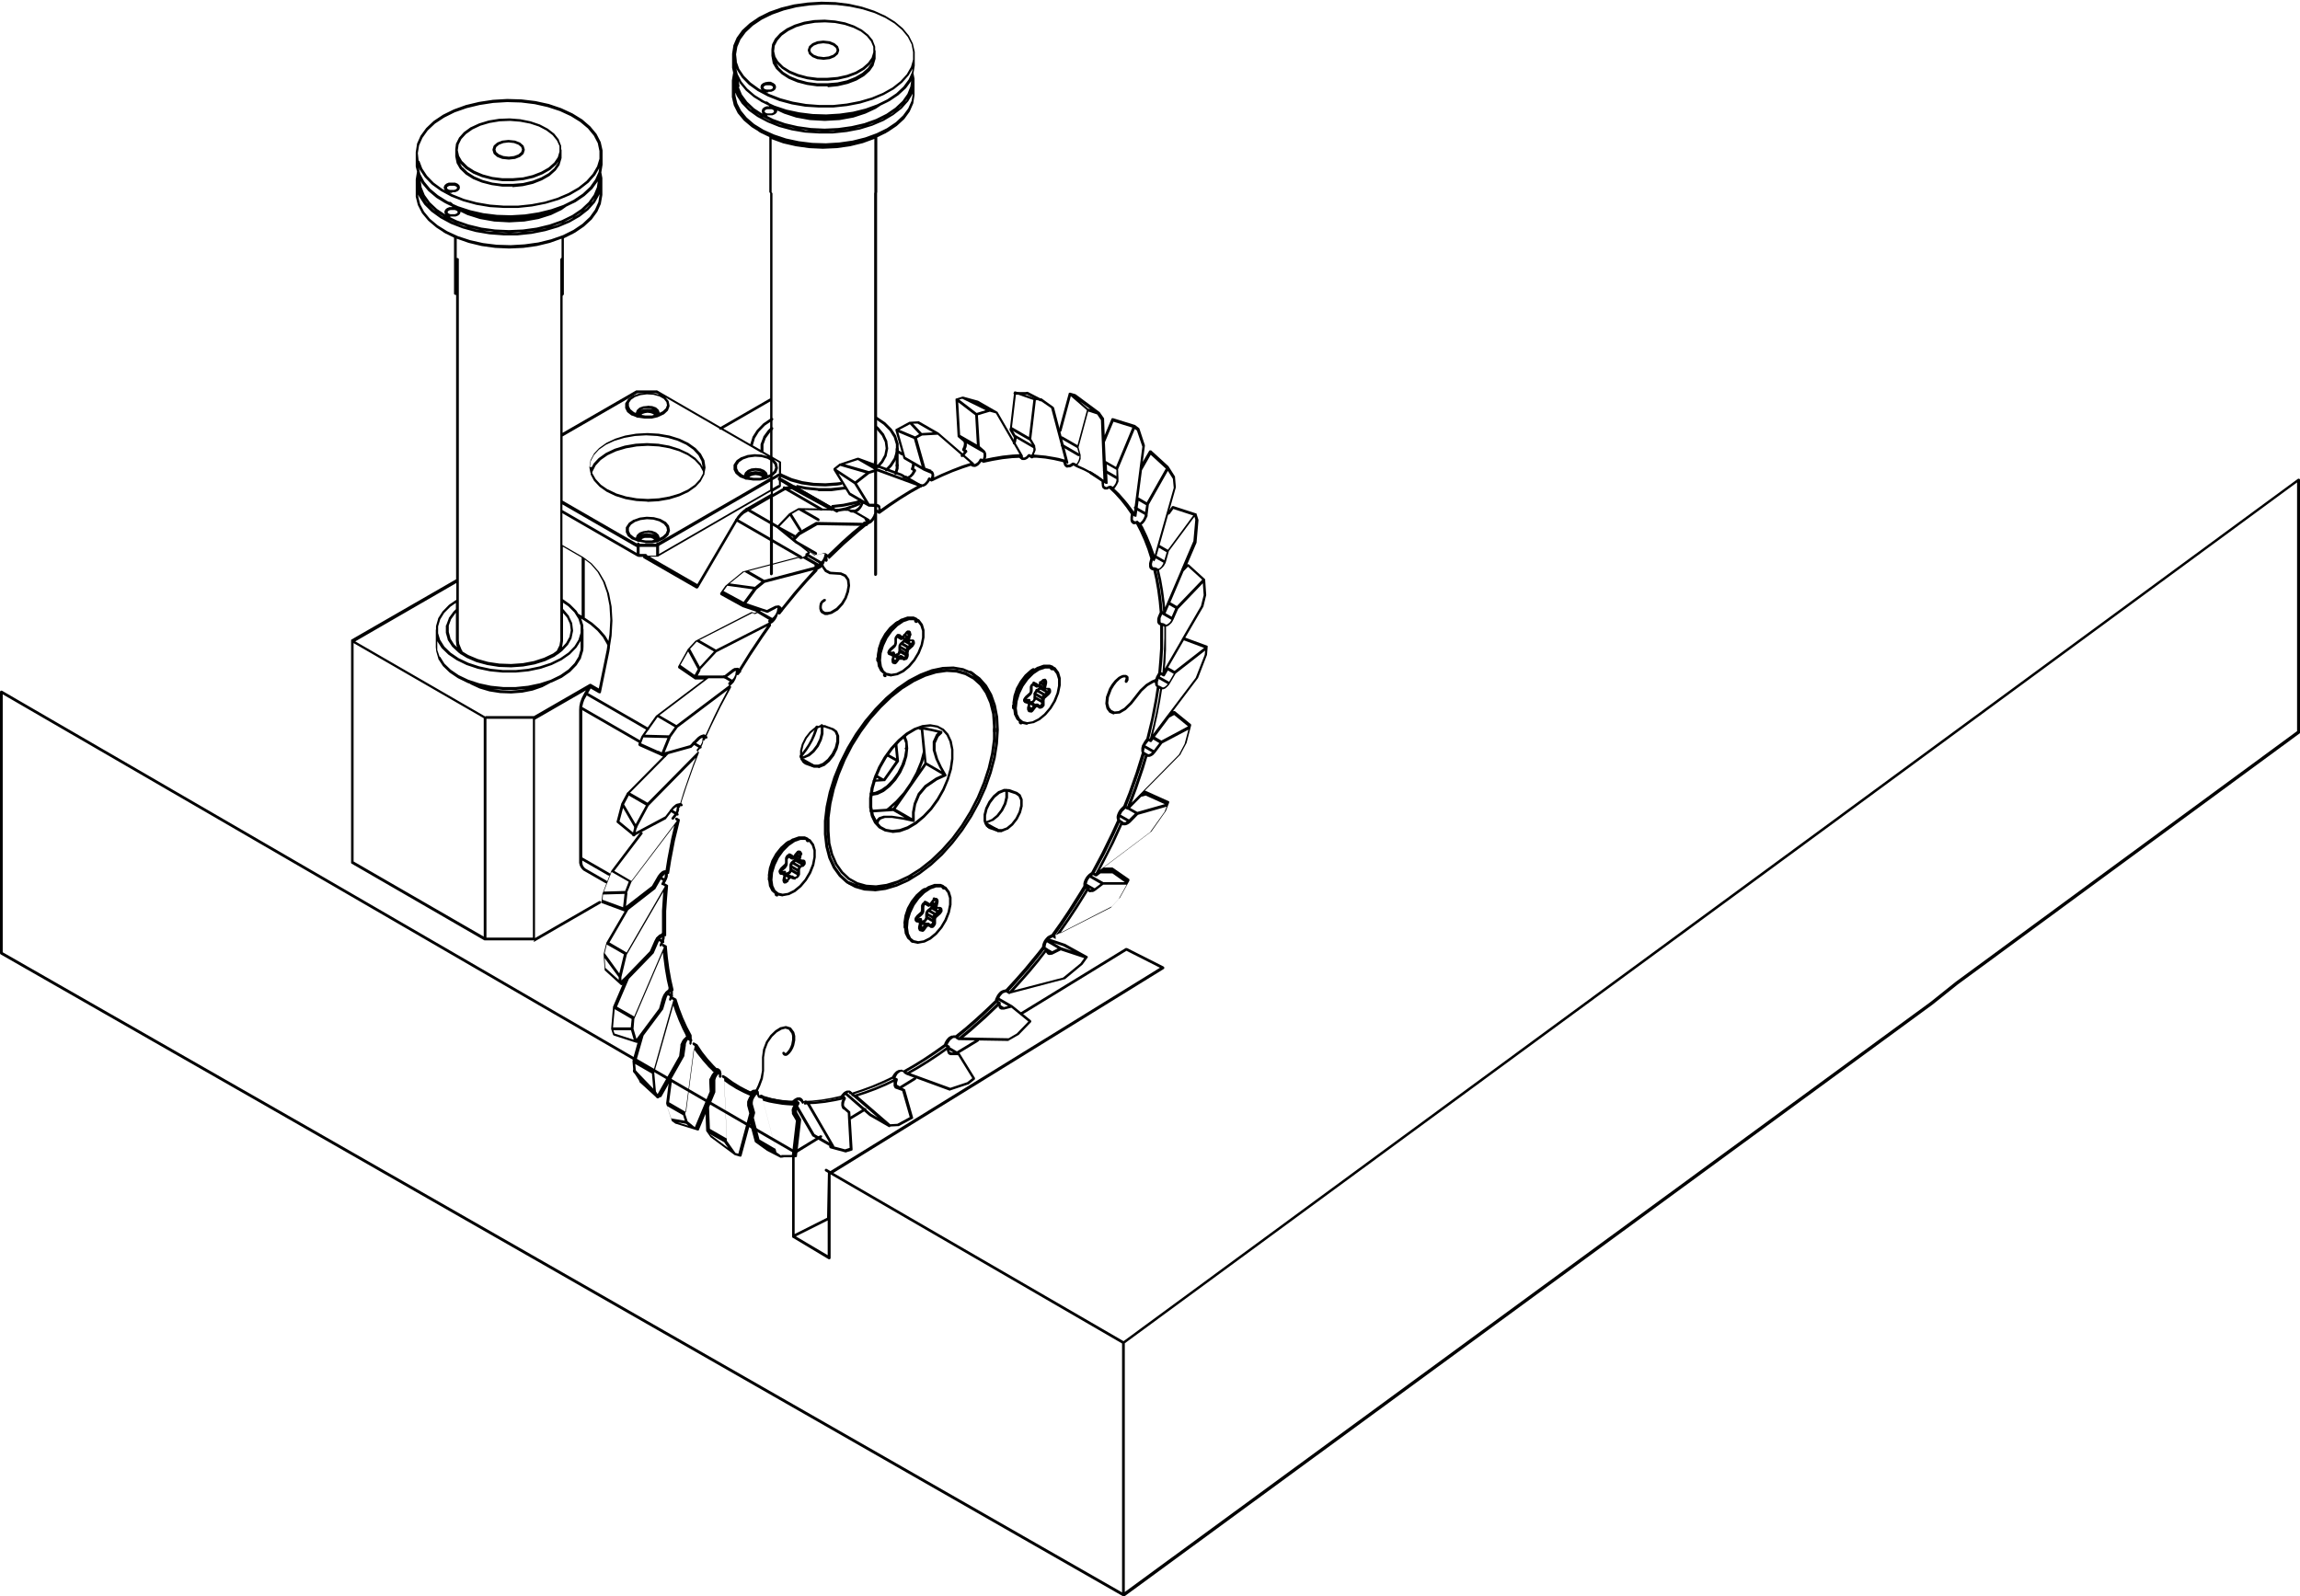 <?xml version="1.0" encoding="UTF-8"?>
<svg id="katman_2" data-name="katman 2" xmlns="http://www.w3.org/2000/svg" viewBox="0 0 109.93 76.3">
  <g id="katman_1" data-name="katman 1">
    <g>
      <path d="m40.4,55.08h0s-.01,0-.02,0l-.7-.19s-.06-.05-.05-.08c.01-.04.05-.05.08-.05l.68.18.22-.07-.08-1.43h0s-.01-.24-.01-.24l-.23-.2s-.03-.07,0-.09c.02-.03.07-.03.09,0l.25.22h0s.01.01.01.02c0,0,0,.02,0,.03l.02.27h0s.09,1.48.09,1.48c0,0,0,.01,0,.02,0,0,0,.02-.01.03,0,0-.01.02-.02.02,0,0,0,0-.01,0l-.29.09s-.01,0-.02,0Zm2.13-1.2s-.01,0-.02,0h0s0,0,0,0h0s-.01,0-.02,0l-.94-.54s0,0,0,0h0s-1.18-1.03-1.18-1.03c-.03-.02-.03-.07,0-.09.02-.03.07-.03.09,0l1.18,1.02.31.18-1.13-.97-.11-.07s-.04-.04-.03-.07c-.02,0-.04,0-.05,0l-.04-.03s-.04-.06-.02-.09.06-.04.09-.02l.04.03s.04.04.03.07c.02,0,.04,0,.05,0l.09.05.46-.15.49-.18.49-.21.38-.18h0s-.04-.06-.02-.1c.02-.03.06-.04.09-.02l.12.07s0,0,.01,0h0s.01.02.02.03c0,0,0,.01,0,.02h0s0,.03,0,.03l-.04.13v.05s0,.04,0,.04l.38.22s0,0,.01,0h0s0,0,0,0h0s0,0,0,.01h0s0,0,0,0h0s0,0,0,0h0s0,0,0,0l.38,1.33s0,.01,0,.02c0,.01,0,.02,0,.03,0,0,0,.02-.02.02,0,0,0,0-.01,0l-.65.35s0,0-.01,0c0,0-.01,0-.02,0l-.38.02h0Zm-1.54-1.49l1.56,1.35.34-.02.59-.32-.36-1.25-.28-.1s0,0-.01,0l-.04-.02s-.01,0-.02-.01c0,0,0,0,0,0l-.02-.03s0,0-.01-.02l-.03-.06s0-.02,0-.04h0s0-.08,0-.08v-.07s-.35.17-.35.17l-.5.21-.49.18-.37.12Zm-2.5.43s-.07-.03-.07-.07.03-.07.07-.07l.45-.02.46-.05.47-.08.31-.07s-.02-.05,0-.07c.02-.03.06-.04.09-.03l.12.07s0,0,0,0h0s.01,0,.02.02h0s0,.01.01.02h0s0,0,0,0h0s0,.02,0,.02h0s0,0,0,0h0s0,.02,0,.02c0,0-.01.02-.02.02h0s-.01,0-.02.01h0s0,0,0,0l-.48.1-.47.08-.47.05-.46.02h0Zm-.18-.17s-.02,0-.03,0l-.12-.07s-.04-.06-.02-.09.06-.04.09-.02l.12.07s.04.06.02.09c-.01.02-.04.03-.06.03Zm-2.11-.31s-.02,0-.03,0l-.2-.12s-.04-.06-.02-.09c.02-.03.06-.04.09-.02l.2.12s.04.06.02.09c-.01.02-.04.03-.06.03Zm9.21-.2h0s0,0,0,0h-.01s-2.07-.76-2.07-.76c0,0,0,0,0,0,0,0,0,0,0,0l-.12-.07s-.04-.06-.02-.09c.02-.03.06-.04.09-.02l.08.05.46-.26.5-.31.5-.33.41-.29-.03-.02s-.04-.06-.03-.09c.02-.03.06-.04.09-.03l.12.07s.01,0,.01.01c0,0,0,0,.01.01,0,0,0,.01,0,.02,0,0,0,0,0,.01s0,.01,0,.02h0s.46.27.46.27c0,0,0,0,0,0h0s0,0,0,0c0,0,.01.01.01.02l.73,1.18s0,.01,0,.02h0s0,.02,0,.02c0,.01,0,.02-.01.03h0s0,0-.01.01l-.29.23s0,0-.01,0,0,0-.01,0l-.84.28s-.01,0-.02,0Zm-1.91-.84l1.92.7.81-.27.24-.19-.68-1.1h-.32s0,0-.01,0h-.04s-.01,0-.02-.01l-.04-.02s-.01,0-.02-.01l-.03-.03s0-.01-.01-.02h0s0-.02-.01-.02v-.02s-.03-.06-.03-.06v-.06s-.37.26-.37.26l-.5.33-.5.31-.37.21Zm1.98-.99h.08s-.18-.1-.18-.1v.05s.1.05.1.05Zm-11.06,1.06s-.02,0-.03,0l-.27-.16s-.04-.06-.02-.09.06-.04.09-.02l.27.16s.04.06.02.09c-.01.02-.04.03-.06.03Zm-1.39-1.59s-.02,0-.03,0l-.21-.12s-.04-.06-.03-.09c.02-.03.06-.04.09-.03l.21.12s.04.06.03.09c-.01.02-.04.03-.06.03Zm15.19-.02h0l-2.38-.04s0,0-.01,0h0s0,0-.02,0c0,0,0,0,0,0l-.12-.07s-.04-.06-.02-.09c.02-.03.06-.04.09-.02l.08.04.45-.37.48-.42.48-.44.41-.39-.04-.02s-.04-.06-.02-.09c.02-.03.06-.04.09-.02l.12.07h0s0,0,0,0h0s0,0,0,0h0s.01.01.02.02h0s0,0,0,.01h0s0,0,0,0c0,0,0,.01,0,.02h0s0,.07,0,.07v.03s.15.09.15.09l.2-.05-.52-.3s-.04-.06-.02-.09c.02-.03.06-.04.09-.02l.66.38s0,0,0,0h0s0,0,0,0l.89.72s0,0,0,0h0s0,0,0,.01h0s0,0,0,0h0s0,.02.01.03h0s0,.02,0,.03h0s0,0,0,0h0s0,0,0,0h0s0,0,0,0l-.61.63s0,0,0,0h0s0,0-.01,0l-.42.24s-.01,0-.02,0h0s-.01,0-.02,0Zm-2.19-.17l2.18.04.39-.23.55-.57-.81-.66-.35.09s0,0-.01,0h-.05s-.06,0-.06,0c0,0-.01,0-.02,0l-.04-.02s-.01,0-.02-.01l-.03-.03s0,0-.01-.01l-.02-.04s0-.01,0-.02v-.02s0-.01,0-.02l-.6.57-.72.64-.34.28Zm-13.92-1.93s-.02,0-.03,0l-.25-.14s-.04-.06-.03-.09c.02-.03.06-.04.09-.03l.25.14s.04.06.03.09c-.01.02-.04.03-.06.03Zm16.14-.14s0,0,0,0h0s0,0-.01,0h0s0,0-.01,0l-.12-.07s-.04-.06-.02-.09.06-.04.09-.02l.07.04.64-.71.66-.78.38-.48-.05-.03s-.04-.06-.03-.09c.02-.03.06-.04.09-.03l.12.07s0,0,0,0c0,0,.01,0,.02.02,0,0,0,0,0,0l.21.12.26-.13-.55-.32s-.04-.06-.02-.09c0-.01.02-.02.04-.03,0,0,0,0,0-.01.01-.04.05-.05.09-.04l.77.26s0,0,.01,0l1.07.59s.01,0,.02.01c0,0,0,0,0,0,0,0,.01.02.01.03,0,0,0,.02,0,.02,0,0,0,0,0,0h0v.02s0,0-.01,0l-.24.33s0,0,0,0h0s-.84.7-.84.7c0,0,0,0-.01,0,0,0,0,0-.01,0l-2.58.68s0,0,0,0h0s0,0-.01,0Zm1.74-1.99l-.34.44-.44.53-.45.51-.3.33,2.35-.61.83-.68.18-.25-1.12-.37-.38.19s0,0,0,0l-.05.02h-.06s-.01.01-.02.01h-.04s-.01,0-.02,0l-.04-.02s-.01,0-.02-.01l-.03-.03s0,0-.01-.02l-.02-.03Zm.73-.25l.51.17-.41-.22-.45-.15.35.2Zm-19.03-.2s-.02,0-.03,0l-.27-.16s-.04-.06-.03-.09c.02-.03.06-.04.09-.03l.27.16s.04.06.03.09c-.01.02-.04.03-.06.03Zm18.77-.2h0s0,0,0,0h0s-.01,0-.02,0c0,0,0,0,0,0l-.12-.07s-.04-.06-.03-.09c.02-.03.06-.04.09-.03l.06.04.57-.81.57-.88.33-.54-.06-.03s-.04-.06-.03-.09c0-.01.02-.02.03-.03h0s-.04-.07-.02-.1c.02-.03.06-.04.09-.02l.4.23.28-.21-.52-.3s-.04-.06-.03-.09c.02-.03.06-.04.09-.03l.6.34h1.02s-.59-.42-.59-.42h-.57s-.18.14-.18.14c0,0,0,0,0,0,0,0-.02,0-.03,0h0s-.02,0-.03,0h-.01s-.12-.07-.12-.07c-.03-.02-.04-.06-.02-.09.02-.03.06-.04.09-.02l.06.03.46-.87.31-.63.41-.9-.07-.04s-.04-.06-.02-.09c.02-.03.06-.04.09-.02l.12.07s0,0,0,0h0s0,0,0,0c0,0,0,0,0,0l.04.04h.02s.04,0,.04,0h.04s.05-.04.05-.04l-.4-.23s-.04-.06-.02-.09c.02-.03.06-.04.09-.02l.44.25.28-.28-.33-.19s0,0-.02,0h0s0,0-.01,0h-.01s-.12-.07-.12-.07c-.03-.02-.04-.06-.02-.09.02-.03.06-.04.09-.02l.05.03.34-.89.22-.64.29-.91-.07-.04s-.04-.06-.02-.09c.02-.03.06-.04.09-.02l.12.07s0,0,0,0l.04.02h.04s.07-.03.07-.03l.07-.06-.44-.25s-.04-.06-.02-.09c.02-.03.06-.04.09-.02l.46.26.26-.34-.29-.17-.08.11s0,0,0,0c0,0,0,0-.01.01h0s-.01,0-.02,0c0,0-.02,0-.03,0h0s0,0-.01,0h0s0,0,0,0h0s0,0,0,0l-.12-.07s-.04-.06-.02-.09.06-.04.09-.02l.04.02.14-.55.14-.63.12-.62.09-.57-.08-.04s-.04-.06-.02-.09c.02-.03.06-.04.09-.02l.13.07h.04s.08-.04.08-.04l.08-.07.04-.05-.46-.26s-.04-.06-.02-.09.06-.04.09-.02l.46.26.22-.38-.28-.16-.15.26s0,0,0,0c0,0-.01.01-.02.02,0,0-.02,0-.03,0h0s-.02,0-.02,0h0s0,0-.01,0l-.12-.07s-.04-.06-.03-.09c.02-.03.06-.04.09-.03l.03.02.04-.5.03-.59.02-.58v-.53s-.09-.05-.09-.05c-.03-.02-.04-.06-.02-.09.02-.03.06-.04.09-.02l.1.06h.02s.08-.04.08-.04l.09-.08.07-.11-.47-.27s-.04-.06-.02-.09c0,0,0,0,0,0,0,0,0-.01,0-.02.02-.03.06-.04.09-.03h0s-.04-.41-.04-.41l-.07-.53-.09-.51-.1-.47-.09-.05s-.04-.06-.02-.09c.02-.03.06-.04.09-.02l.09.05.07-.03.08-.08.07-.11.03-.07-.39-.22s-.04-.06-.02-.09c.02-.03.06-.04.09-.02l.36.21.11-.38-.39-.23s-.04-.06-.02-.09.06-.04.09-.02l.38.22,1.21-1.64-.95-.31-.18.25s-.07.04-.09.01c-.03-.02-.04-.06-.01-.09l.21-.29s0,0,0,0h0s.02-.01.03-.02h0s.02,0,.03,0c0,0,0,0,.01,0l1.08.35s0,0,.01,0h0s0,0,0,0c0,0,.01,0,.02.01,0,0,0,0,0,0h0s0,.01,0,.02l.09.28h0v.03l-.09,1.04s0,0,0,.01,0,0,0,.01l-.45,1.05h0s0-.01,0-.01h0s0,0,0,0h0s0,0,0,0h0s0,0,0,0h0s.02,0,.03-.01h0s.02,0,.03,0h0s0,0,0,0h0s.01,0,.02.01l.78.71s0,0,0,0h0s0,0,0,0h0s0,0,0,0h0s0,0,0,0h0s0,0,0,0h0s0,0,0,0h0s0,0,0,0h0s0,0,0,0h0s0,0,0,.01h0s0,0,0,0h0s0,0,0,0l.05.73h0s0,.02,0,.02l-.13.53s0,0,0,0h0s0,0,0,.01l-.87,1.49,1.06.39s0,0,0,0h0s0,0,0,0h0s.01,0,.01.02c0,0,0,.01,0,.02h0s0,0,0,0v.02l-.03.36s0,0,0,.01h0s0,0,0,0l-.43,1.11s0,0,0,0h0s-1.2,1.59-1.2,1.59h.02s0-.01.01-.01c0,0,.02,0,.03,0s.02,0,.03,0c0,0,0,0,0,0l.77.63s0,0,0,0c0,0,0,.01.01.02,0,0,0,.01,0,.02h0s0,.02,0,.02l-.22.84s0,0,0,0,0,0,0,0l-.28.52h0s0,.02,0,.02l-1.72,1.74h.01s.02,0,.02,0h0s0,0,0,0h0s0,0,.01,0l1.11.5s0,0,0,0c0,0,0,0,.01,0h0s0,0,.01.01h0s0,.01,0,.02h0s0,0,0,0h0s0,0,0,0h0s0,0,0,.01h0s0,.02,0,.03l-.15.38s0,0,0,.01h0s0,0,0,0l-.7.99s0,0,0,0c0,0,0,0,0,0l-2.28,1.72h.41s0,0,0,0h0s0,0,0,0h0s.02,0,.03.01l.78.54s0,0,.01.01h0s0,.01,0,.02c0,0,0,.01,0,.02,0,0,0,.02,0,.02h0s0,0,0,0h0s0,0,0,.01l-.45.81s0,0,0,0h0s0,0,0,0l-.38.41s0,0-.01.01c0,0,0,0,0,0l-2.67,1.37s0,0,0,0c0,0-.01,0-.02,0Zm1.54-2.28l-.5.8-.39.59-.44.63,2.42-1.23.37-.4.39-.7h-1.12s-.38.29-.38.29c0,0,0,0,0,0l-.05.03-.06.03h-.07s-.06.01-.06.01c0,0-.01,0-.02,0h-.04s-.01-.02-.02-.03l-.03-.03h0Zm.13-.08h.04s0,0,0,0l-.1-.06.02.04.04.02Zm1.51-3.09l-.4.87-.48.94-.18.34,2.39-1.8.69-.97.1-.25-1.37.39-.36.37s0,0,0,0l-.05.04-.06.04-.06.03-.07.02h-.06s-.01,0-.02,0h-.04s-.01-.02-.02-.02h0Zm.38-.81l.34.19,1.31-.37-.91-.41-.22.06-.52.53Zm.82-2.45l-.17.57-.33.97-.25.66.36-.37s0,0,.01-.01l1.89-1.92.27-.51.18-.68-1.25.66-.33.44h0s0,0,0,0h0s-.1.11-.1.11l-.06.04-.06.03-.06.02h-.06s0,0,0,0c0,0-.01,0-.02,0h-.02Zm.36-.95l.31.18,1.27-.68-.66-.54-.23.12-.69.92Zm.34-2.26l-.09.56-.12.63-.14.63-.08.32.66-.88s0,0,.01-.01l1.37-1.81.43-1.1.02-.2-1.41,1.1-.28.48s0,0,0,0l-.04.06-.05.06-.11.1-.06.03-.06.02h-.05Zm.3-1.06l.3.17,1.41-1.1-.96-.36-.02.02-.73,1.26Zm-.11-1.94v.51s0,.59,0,.59l-.03.6-.03.3.8-1.38s0,0,0-.01l.93-1.6.13-.52-.04-.57-1.18,1.23-.22.5s0,0,0,0l-.07.13-.05.06-.11.1-.06.03-.06.02s0,0,0,0Zm-.02-.65l.29.17.17-.39-.29-.17-.17.39Zm-.31-2.04l.1.44.09.52.07.53.03.27.1-.24h0s.66-1.54.66-1.54c0,0,0,0,0-.01l.59-1.38.09-1.02-.04-.14-1.22,1.64-.14.5s0,0,0,0l-.02.07-.08.14-.05.06-.11.1-.07.04Zm.54,1.52l.31.18,1.21-1.26-.68-.62-.21.22-.63,1.48Zm-11.83,15.65s-.02,0-.03,0l-.14-.08s-.04-.06-.02-.09c.02-.03.06-.04.09-.02l.14.08s.04.06.02.09c-.01.02-.04.03-.06.03Zm.13-.17s-.02,0-.03,0l-.22-.13s-.03-.04-.03-.06c0,0-.01,0-.02,0l-.05-.03s-.06.04-.09.02l-.04-.02s-.04-.06-.02-.09c-.02-.02-.02-.05,0-.08.02-.03.06-.04.09-.02l.07.04.05-.02h.03s.01,0,.02,0c0,0,.02,0,.02,0,.04.01.06.05.05.09,0,.02-.01.03-.03.04,0,0,0,.02,0,.02,0,0,.01,0,.02,0l.03.02s0,0,0,0c0-.04.02-.07.05-.07l.04-.03.04-.08v-.02s0-.17,0-.17h0s.02-.09.02-.09l.05-.08.04-.04s0,0,0,0l.17-.14.03-.07s0-.02.02-.03l-.04-.02s-.04-.06-.02-.09c.02-.03.06-.04.09-.02l.2.12s.04.06.02.09c-.02.03-.06.04-.09.02l-.04-.03h0l-.04.08.31.18s.04.06.02.09c-.02.03-.06.04-.09.02l-.33-.19-.04.03.29.17s.04.06.02.09c-.02.03-.06.04-.09.02l-.33-.19-.03.05.34.19s.04.06.02.09c-.02.03-.06.04-.09.02l-.27-.16v.02l.34.2s.04.06.02.09-.06.04-.09.02l-.3-.17-.05.08-.04.04s0,0-.01,0h-.03s0,.02-.02.02l.11.06s.04.06.02.09c-.01.02-.04.03-.06.03Zm.12-1.01s-.02,0-.03,0l-.15-.08s-.04-.06-.03-.09c.02-.03.06-.04.09-.03l.15.08s.04.06.03.09c-.01.02-.04.03-.06.03Zm.41-.16s-.02,0-.03,0l-.13-.08s-.04-.06-.03-.09c.02-.03.06-.04.09-.03l.13.08s.04.06.03.09c-.01.02-.04.03-.06.03Zm-7.15-.93s-.02,0-.03,0l-.14-.08s-.04-.06-.02-.09c.02-.03.06-.04.09-.02l.14.08s.04.06.02.09c-.01.02-.04.03-.06.03Zm-5.85-.04s-.02,0-.03,0l-.28-.16s-.04-.06-.02-.09c.02-.03.06-.04.09-.02l.28.16s.04.06.02.09c-.01.02-.04.03-.06.03Zm5.98-.13s-.02,0-.03,0l-.22-.13s-.04-.04-.03-.06c0,0-.01,0-.02,0l-.05-.03s-.06.04-.09.02l-.04-.02s-.04-.06-.03-.09c-.02-.02-.02-.05,0-.08.02-.03.06-.04.09-.02l.18.11s.03.04.03.06c0,0,.01,0,.02,0l.22.13s.04.06.03.09c-.01.02-.04.03-.06.03Zm-8.65-.15s-.02,0-.03,0l-1.32-.76s-.04-.06-.02-.09.06-.04.09-.02l1.32.76s.04.06.02.09c-.01.02-.04.03-.06.03Zm9.13-.83s-.02,0-.03,0l-.2-.11s-.04-.06-.02-.09c.02-.03.06-.04.09-.02l.2.11s.04.06.02.09c-.01.02-.04.03-.06.03Zm-.36-.03s-.02,0-.03,0l-.15-.08s-.04-.06-.02-.09.06-.04.09-.02l.15.08s.04.06.02.09c-.01.02-.04.03-.06.03Zm9.82-1.24s-.02,0-.03,0l-.27-.16s0,0,0,0c-.02.03-.06.04-.09.03l-.11-.06s-.04-.06-.03-.09c0,0,0,0,0,0l-.08-.05s-.04-.06-.02-.09.06-.04.09-.02l.58.33s.04.06.02.09c-.01.02-.04.03-.06.03Zm-15.32-.77s-.02,0-.03,0l-.29-.17s-.04-.06-.02-.09c.02-.03.06-.04.09-.02l.29.17s.04.06.02.09c-.01.02-.04.03-.06.03Zm6.52-2.31s-.02,0-.03,0l-.27-.16s0,0,0,0c-.02.03-.06.04-.09.03l-.11-.06s-.04-.06-.03-.09c0,0,0,0,0,0l-.08-.05s-.04-.06-.02-.09.06-.04.09-.02l.58.33s.04.06.02.09c-.01.02-.04.03-.06.03Zm-7.13-.48s-.02,0-.03,0l-.29-.17s-.04-.06-.02-.09c.02-.03.06-.04.09-.02l.29.17s.04.06.02.09c-.01.02-.04.03-.06.03Zm1.71-.42s-.02,0-.03,0l-.32-.19s-.04-.06-.02-.09c.02-.03.06-.04.09-.02l.32.19s.04.06.02.09c-.01.02-.04.03-.06.03Zm-2.88-.25s-.02,0-.03,0l-2.81-1.62s-.04-.06-.02-.09.06-.04.09-.02l2.81,1.62s.04.06.02.09c-.01.02-.04.03-.06.03Zm.36-.62s-.02,0-.03,0l-2.95-1.7s-.04-.06-.02-.09c.02-.03.06-.04.09-.02l2.95,1.7s.04.06.02.09c-.01.02-.04.03-.06.03Zm22.29-.75s-.02,0-.03,0l-.18-.08s-.02-.01-.02-.02l-.12-.16s0-.02-.01-.03l-.05-.22s0-.02,0-.02l.03-.31.15-.4.12-.2.15-.19.18-.16.11-.06.11-.04s.01,0,.02,0h.09s.02,0,.03,0l.07.04s.02.02.03.03l.02.03s0,.02,0,.03v.04s0,.01,0,.02v.06s-.05.09-.05.09c-.01.03-.05.05-.09.04-.03-.01-.05-.05-.04-.09l.04-.13v-.02s-.03-.02-.03-.02h-.06l-.09.03-.08.05-.16.15-.13.17-.11.18-.14.37-.03.28.05.2.1.13.15.07.2-.02.26-.15.27-.26.48-.61.29-.27.28-.17.22-.09s.07,0,.09.04,0,.07-.04.09l-.21.08-.26.15-.27.25-.48.61-.29.28-.29.17s-.02,0-.03,0l-.23.02h0Zm-3.94-.2s-.02,0-.03,0l-.14-.08s-.04-.06-.02-.09c.02-.03.06-.04.09-.02l.14.08s.04.06.02.09c-.01.02-.04.03-.06.03Zm.13-.17s-.02,0-.03,0l-.22-.13s-.03-.04-.03-.06c0,0-.01,0-.02,0l-.05-.03s-.06.04-.09.02l-.04-.02s-.04-.06-.02-.09c-.02-.02-.02-.05,0-.08.02-.03.06-.04.09-.03l.19.11s.04.04.03.06c0,0,.01,0,.02,0l.22.13s.04.06.02.09c-.01.02-.04.03-.06.03Zm.41-.16s-.02,0-.03,0l-.38-.22s-.04-.06-.02-.09.06-.04.09-.02l.38.22s.04.06.02.09c-.01.02-.04.03-.06.03Zm0-.18s-.02,0-.03,0l-.38-.22s-.04-.06-.02-.09c.02-.03.06-.04.09-.02l.38.22s.04.06.02.09c-.01.02-.04.03-.06.03Zm.08-.17s-.02,0-.03,0l-.38-.22s-.04-.06-.02-.09.06-.04.09-.02l.38.22s.04.06.02.09c-.01.02-.04.03-.06.03Zm.15-.12s-.02,0-.03,0l-.38-.22s-.04-.06-.02-.09.06-.04.09-.02l.38.22s.04.06.02.09c-.01.02-.04.03-.06.03Zm-.16-.35s-.02,0-.03,0l-.2-.12s-.04-.06-.02-.09c.02-.03.06-.04.09-.02l.2.12s.04.06.02.09c-.01.02-.04.03-.06.03Zm-.36-.02s-.02,0-.03,0l-.15-.08s-.04-.06-.02-.09c.02-.03.06-.04.09-.02l.15.08s.04.06.02.09c-.01.02-.04.03-.06.03Zm-14.55-.15s-.02,0-.03,0l-.39-.23s-.04-.06-.02-.09c.02-.03.06-.04.09-.02l.39.23s.04.06.02.09c-.01.02-.04.03-.06.03Zm7.81-.94s-.02,0-.03,0l-.14-.08s-.04-.06-.03-.09c.02-.03.06-.04.09-.03l.14.08s.04.06.03.09c-.01.02-.04.03-.06.03Zm.13-.17s-.02,0-.03,0l-.22-.13s-.04-.04-.03-.06c0,0-.01,0-.02,0l-.05-.03s-.06.03-.09.02l-.04-.02s-.04-.06-.03-.09c-.02-.02-.02-.05,0-.08.02-.03.06-.04.09-.02l.18.11s.03.04.03.06c0,0,.01,0,.02,0l.22.13s.04.06.03.09c-.01.02-.04.03-.06.03Zm.48-.98s-.02,0-.03,0l-.2-.12s-.04-.06-.02-.09c.02-.03.06-.04.09-.02l.2.12s.04.06.02.09c-.01.02-.04.03-.06.03Zm-.36-.03s-.02,0-.03,0l-.15-.08s-.04-.06-.03-.09c.02-.03.06-.04.09-.03l.15.08s.04.06.03.09c-.01.02-.04.03-.06.03Zm-4.78-3.82s-.02,0-.03,0l-3.08-1.78s-.04-.06-.02-.09.06-.04.09-.02l3.08,1.78s.04.06.02.09c-.01.02-.04.03-.06.03Zm-1.12-1.45s-.02,0-.03,0l-1.47-.85s-.04-.06-.02-.09c.02-.03.06-.04.09-.02l1.47.85s.04.06.02.09c-.01.02-.04.03-.06.03Zm17.58-.63s-.02,0-.03,0l-.49-.28s-.04-.06-.02-.09c.02-.03.06-.04.09-.02l.49.28s.04.06.02.09c-.01.02-.04.03-.06.03Zm-14.89-.2s-.02,0-.03,0l-1.89-1.09s-.04-.06-.02-.09.06-.04.09-.02l1.89,1.09s.04.06.02.09c-.01.02-.04.03-.06.03Zm-.6-.01s-.02,0-.03,0l-1.78-1.03s-.04-.06-.02-.09c.02-.03.06-.04.09-.02l1.78,1.03s.04.06.02.09c-.01.02-.04.03-.06.03Zm14.11-1.51s-.02,0-.03,0l-.59-.34s-.04-.06-.02-.09.06-.04.09-.02l.59.34s.04.06.02.09c-.01.02-.04.03-.06.03Zm-1.81-1.09s-.02,0-.03,0l-.79-.46s-.04-.06-.02-.09c.02-.03.06-.04.09-.02l.79.46s.04.06.02.09c-.01.02-.04.03-.06.03Z"/>
      <path d="m37.32,55.34s0,0-.01,0h0s0,0-.01,0h0s0,0,0,0h0l-.64-.33s0,0,0,0h0s0,0,0,0l-.57-.41s0,0-.01-.01h0s-.01-.02-.01-.03h0l-.22-.83-.41,1.53s0,0,0,0h0s0,0,0,0h0s0,0,0,0h0s0,0,0,0h0s0,0,0,0h0s-.02.02-.03.03h0s0,0,0,0h0s-.01,0-.02,0h0s0,0,0,0h0s-.01,0-.02,0h0s0,0,0,0l-.24-.07s0,0,0,0h0s0,0-.01,0h0s0,0,0,0h0l-1.16-.86s0,0,0,0c0,0,0,0,0,0l-.21-.3s0,0,0,0c0,0,0-.01,0-.02h0s0,0,0-.01h0s-.03-.78-.03-.78l-.32.77s0,0,0,0c0,0,0,0,0,.01,0,0,0,0,0,0,0,0-.01.01-.02.01h0s-.02,0-.02,0h0s-.01,0-.02,0l-1.03-.32s0,0-.01,0c0,0,0,0-.01,0l-.19-.14s0,0,0,0h0s0,0,0-.01h0s0-.01,0-.02c0,0,0,0,0,0l-.26-.79s0-.01,0-.02h0s0-.01,0-.02l.14-1.11s.04-.05.08-.06c.04,0,.06.04.06.08l-.14,1.06.81.47.41-3.16-.08-.05s-.04-.06-.02-.09c.02-.03.06-.04.09-.02l.12.07s0,0,0,0c0,0,0,0,.01,0,0,0,0,0,.01.01l.24.36.26.33.28.31.29.29s0,0,0,0h0s0,0,0,.01h0s0,.03,0,.04h0s0,.01,0,.02h0s0,.01-.01.02c0,0,0,0,0,0l-.09.09-.07.11-.04.12v.11s0,.45,0,.45c0,0,0,0,0,.01,0,0,0,.01,0,.02l-.3.72.04,1.03.8.46-.12-2.86-.09-.05s-.04-.06-.02-.09.06-.04.09-.02l.12.07s0,0,0,0l.33.24.34.21.36.19.2.09s.04,0,.06,0l.12.07s.01,0,.02.01h0s0,0,0,0h0s0,.01,0,.02h0s0,.02,0,.03c0,0,0,0,0,0,0,0,0,.01,0,.02h0s0,0,0,0l-.08.11-.06.12-.02.11v.09s.11.39.11.39c0,0,0,.01,0,.02,0,0,0,.01,0,.02l-.06.22.27,1.04.77.45-.63-2.42-.09-.05s-.04-.06-.03-.09c.02-.03.06-.04.09-.03l.11.06.39.11.41.08.21.03.45.04s0-.02,0-.02c.02-.03.06-.04.09-.03l.12.07s0,0,0,0c0,0,.01.01.02.02h0s0,0,0,0c0,0,0,.02,0,.03,0,0,0,.01,0,.02h0s0,.02,0,.03l-.06.1.78,1.34.71.41-1.07-1.83-.1-.06s-.04-.06-.03-.09c.02-.03.06-.04.09-.03l.12.07s.01,0,.02.01c0,0,0,0,0,.01l1.2,2.07h0s0,.03,0,.04c0,0,0,.01,0,.02,0,.01,0,.02-.02.03h0s0,0-.01,0h0s-.02,0-.03,0h0s-.02,0-.03,0c0,0,0,0,0,0l-.94-.54s-.01,0-.02-.01h0s0,0,0-.01l-.73-1.25v.07s.02.07.02.07l.18.31s0,0,0,.02h0s0,.02,0,.03l-.2,1.71s0,.01,0,.02h0s0,.02-.02.02h0s-.02.01-.03.02h0s0,0-.01,0h-.59s0,.01,0,.01Zm.02-.13h.51s.19-1.64.19-1.64l-.17-.29s0,0,0,0h0s0,0,0,0l-.02-.04v-.07s-.01-.07-.01-.07v-.07s.05-.13.05-.13c0,0,0,0,0,0l.03-.05-.32-.02-.21-.02-.42-.07-.21-.04-.29-.08.64,2.46.24.17Zm-2.2-.1l.15.04.52-1.93-.1-.37s0,0,0,0v-.05s0-.07,0-.07v-.07s.03-.08.03-.08l.07-.15.04-.05-.29-.13-.37-.19-.35-.22-.22-.16.12,2.85.41.58Zm-1.16-.85l.82.61-.19-.27-.67-.38.03.04Zm-1.1-.65l.33.27.71-1.7-.02-.44h0s0-.07,0-.07v-.08s.04-.07.04-.07l.07-.14.05-.07.05-.06-.25-.24-.28-.32-.27-.34-.15-.21-.41,3.11.12.36Zm-.49.04l.51.16-.11-.09-.4-.07Zm-.32-.19l.66.11-.08-.26-.77-.44.2.59Zm8.26-.43s-.04,0-.05-.02l-.03-.03s0,0,0-.02l-.02-.04-.02-.07v-.07s0-.07,0-.07l.02-.08.07-.15s.06-.05.09-.03c.03.02.05.06.03.09l-.06.13-.02.11v.05s.02.06.02.06l.02.03s.02.07,0,.1c-.01.01-.03.02-.04.02Zm-8.89-.53s-.03,0-.05-.02l-.82-.75s-.03-.07,0-.1c.01-.01.03-.02.05-.02l-.36-.37s-.02-.07,0-.1c.03-.03.07-.02.1,0l.99,1.03s.02.06,0,.09l.14.12s.03.07,0,.1c-.01.01-.03.02-.05.02Zm4.71-.26s-.02,0-.02,0c0,0,0,0-.01,0h-.01s-.04-.07-.03-.1c0-.01.02-.02.03-.03l.11-.23.13-.34.07-.36v-.64s.05-.38.05-.38l.14-.37.21-.31.24-.23.24-.15s.01,0,.02,0l.22-.05s.03,0,.04,0l.2.06s.03.01.03.02l.15.2s0,.02.01.03l.04.16v.21s-.05.24-.05.24l-.05.13-.07.13-.09.12-.1.09s-.01,0-.02.01l-.04.02s-.03,0-.03,0h-.04s-.02,0-.04-.01l-.03-.02s-.01,0-.02-.02l-.03-.04s-.02-.07.01-.09c.03-.02.07-.02.09.01l.04.04h.02s.08-.08.08-.08l.08-.11.06-.12.04-.11.04-.22v-.18s-.03-.12-.03-.12l-.13-.18-.16-.05-.19.05-.22.13-.22.21-.2.28-.13.34-.06.36v.64s-.06.39-.06.39l-.13.35-.13.27s-.04.04-.06.04Zm7.74-7.12s0,0-.01,0l-.24-.05s-.02,0-.03-.01l-.04-.03h0s-.03,0-.04-.02l-.15-.13s-.01-.01-.02-.02l-.12-.24s0-.01,0-.02l-.04-.3.04-.37.12-.38.18-.37.24-.34.28-.28.3-.2.3-.11s.01,0,.02,0h.26s.02,0,.02,0l.14.06s.03.02.04.04l.08.04s.02.01.02.02l.15.2s0,.01.01.02l.08.27s0,.01,0,.02v.33s-.08.38-.08.38l-.15.38s0,0,0,0l-.21.35-.26.31-.29.24-.3.15s-.01,0-.02,0l-.27.05s0,0-.01,0Zm-.21-.18l.21.05.25-.04.28-.14.27-.22.25-.29.2-.34.15-.37.07-.35v-.31s-.08-.25-.08-.25l-.13-.17-.18-.09h-.23s-.26.09-.26.09l-.28.19-.26.26-.23.32-.17.36-.11.36-.03.34.04.28.1.21.16.13Zm1.51-.96h0,0Zm-1.18.54s0,0-.01,0h-.03s-.02-.01-.03-.02l-.02-.02s-.02-.02-.02-.03v-.03s-.02-.01-.02-.02v-.04s0-.05,0-.05c0,0,0,0,0,0l.05-.22s0,0,0,0h-.12s0,0,0,0h0s0,0,0,0h-.02s-.02-.02-.03-.03l-.02-.02s-.01-.02-.01-.02v-.03s-.01-.01-.01-.02v-.09s.03-.05.03-.05l.06-.08h0s0,0,0,0l.2-.18v-.06h.01v-.18s0,0,0,0h0s0-.04,0-.04l.02-.06.03-.05.04-.04.04-.03s.01,0,.02,0h.03s.02-.02.03-.02h.01s.02,0,.03,0c0,0,.02,0,.02,0h.02s0,.01,0,.02h0l.09.07.04-.02h.01s.13-.18.13-.18c0,0,0,0,0,0l.03-.03.04-.03s.01,0,.02,0h.03s.02-.01.03,0h.03s.03.01.04.02l.02.02s.01.01.02.02v.03s.02.02.02.02v.04s0,.01,0,.02v.04s0,0,0,0l-.05.22h0s0,0,0,0h.12s.01,0,.02.01h.02s.02.02.03.02l.02.02s.01.02.02.03v.03s.01.01.01.02v.09s-.03.05-.03.05l-.06.08s0,0,0,0h0s0,0,0,0l-.2.18-.02.05h0s0,.18,0,.18h0s0,.01,0,.01v.04s-.02.05-.02.05l-.03.05-.03.04-.04.04-.04.02s-.01,0-.02,0h-.03s-.02,0-.03,0h-.02s0-.01,0-.01c0,0,0,0-.01,0l-.09-.07-.04.02h-.01s-.13.18-.13.18h0s0,0,0,0l-.03.03-.04.03s-.01,0-.02,0h-.03s-.01,0-.02,0Zm.02-.18v.04s.02-.03.02-.03l.13-.17s0,0,0,0h0l.06-.06.06-.02s.03,0,.03,0c0,0,.04,0,.05,0,0,0,0,0,0,0,0,0,0,0,.01,0l.09.07h0s.04-.03.04-.03l.03-.05v-.04s0-.17,0-.17h0s.02-.09.02-.09l.03-.06.06-.07s0,0,0,0h0s0,0,0,0l.17-.14.03-.05v-.03s0,0,0,0h-.12s0,0-.01,0h-.01s-.02-.01-.03-.02c0,0-.01,0-.02-.01,0,0-.02-.02-.02-.02h0s0-.03,0-.03v-.05s0-.06,0-.06c0,0,0,0,0,0l.05-.19h0v-.03s-.02.03-.02.03l-.13.17h0s0,0,0,0l-.06.06-.05.02s-.01,0-.02,0h-.02s-.01,0-.02,0c0,0-.03,0-.03,0,0,0,0,0,0,0,0,0,0,0-.01,0l-.1-.07h0s-.04.04-.04.04l-.02.07h0s0,.18,0,.18h0s0,.06,0,.06l-.04.09-.06.07s0,0,0,0l-.17.15-.03.05v.03s0,0,0,0h.12s0,0,.01,0h.01s.02.01.03.01c0,0,.01,0,.02.01,0,0,.02.02.02.03,0,0,.01.02.01.03v.05s0,.06,0,.06h0s0,0,0,0l-.05.18Zm-6.01-2.29s-.02,0-.02,0h-.02s-.05-.06-.04-.1c.01-.03.05-.06.09-.04h0s.03-.02.03-.02l.03-.06-.26-.15-.02.04-.03.04-.04.03-.04.02s-.01,0-.02,0c-.04.02-.07-.01-.08-.05-.01-.04,0-.07.05-.08h.03s.05-.08.05-.08v-.04s0-.17,0-.17h0s.01-.09.01-.09l.05-.09.04-.04s0,0,0,0l.17-.14.03-.07s.05-.06.08-.05c.04,0,.06.05.05.08l-.04.09.31.18s0,0,.01,0c0,0,0,0,.01.01,0,0,0,.02,0,.03,0,0,0,.02,0,.03,0,0,0,.02-.01.02,0,0,0,0,0,0l-.15.12h0l-.05.08v.03s0,0,0,0v.18s0,0,0,.01v.03s-.02.05-.02.05l-.03.05-.07.08s0,0-.01,0h-.03s-.02.02-.02.02h-.03s0,0,0,0Zm-.16-.51l.24.14v-.02l-.24-.14v.02Zm0-.17l.26.15.03-.05-.26-.15-.02.05Zm.13-.14l.25.14.04-.03-.25-.14-.04.03Zm-.58.55s-.04,0-.05-.02c-.02-.03-.02-.07,0-.09l.06-.04h.06s.01-.01.02-.01c0,0,.02,0,.03,0,.03.01.05.06.04.09-.02.03-.05.05-.08.04h0s-.02.01-.02.01c-.01,0-.03.01-.04.01Zm.38-.82s-.02,0-.03,0h-.03s-.04-.07-.03-.11c.02-.03.06-.05.09-.03h.03s.04.07.03.11c-.01.02-.04.03-.06.03Zm.5-.09s-.02,0-.03,0l-.13-.08s-.04-.06-.03-.09c.02-.03.06-.04.09-.03l.13.08s.04.06.03.09c-.01.02-.04.03-.06.03Zm3.62-1.46s-.01,0-.02,0h0s-.01,0-.02,0h0s-.01-.01-.02-.02l-.18-.31s0-.07.03-.09.07,0,.09.03l.1.17s0,0,0,0l.1-.11s.02-.01.03-.02l.22-.07s.01,0,.02,0h.36s.61.09.61.09l-.54-.31-.28.02s-.02,0-.03,0l-.75.05h0s-.06-.03-.07-.06c0-.04.03-.07.06-.07l.75-.05.07-.05.38-.34.36-.4.32-.46.27-.49.21-.51.13-.48-.1-1.04h-.05s-.07-.04-.06-.08c0-.04.04-.06.07-.06h.17s.42.09.42.09l.43.1s.01,0,.02,0c.01,0,.02.01.03.02h0s0,.01,0,.02h0s0,.02,0,.04h0s0,.01,0,.02h0s0,.01-.01.02l-.17.16-.14.31v.34s.12.41.12.41l.18.38.22.38s0,0,0,0h0s0,0,0,0h0s0,.02,0,.02h0s0,.02,0,.02c0,0,0,.01-.01.02h0s0,0,0,0h0s-.01,0-.02.01l-.42.19-.51.35-.31.37-.18.43-.07.4v.39s0,0,0,0c0,0,0,.01,0,.02s0,0,0,.01c0,0,0,0,0,.01h0s-.01,0-.02.01c0,0-.01,0-.02,0h0s0,0-.02,0c0,0,0,0-.01,0l-.45-.1-.57-.09h-.33s-.2.07-.2.07l-.08.08-.03.11s0,0,0,0h0s0,.01,0,.02h0s-.01.01-.02.02-.02,0-.03,0h0Zm.9-.75l.78.45v-.29s.08-.42.08-.42l.19-.46s0-.01.01-.02l.32-.38s0,0,.01-.01l.53-.36.31-.14-.77-.45-1.45,2.07Zm-.03-.19l-.17.15h.07s.1-.15.1-.15Zm1.53-2.01l.69.4-.1-.17-.19-.4-.13-.43s0-.01,0-.02v-.36s0-.02,0-.03l.15-.33s0-.01.01-.02l.08-.08-.3-.07-.39-.07.16,1.58Zm-.15-.18l-.04.15-.14.34.2-.29-.02-.2Zm-2.51,1.74s-.03,0-.04-.01c-.02,0-.04-.03-.04-.05,0-.01,0-.02,0-.03,0-.03.03-.05.06-.05l.2-.03.28-.12.27-.19.27-.28.24-.33.19-.37.13-.37.06-.36v-.3s-.11-.29-.11-.29c-.02-.03,0-.07.02-.08,0,0,0,0,0,0,0,0,.01,0,.02-.01.03-.01.07,0,.09.04l.09.24s0,.01,0,.02l.03.32-.04.38-.12.4-.18.39-.24.36-.28.31-.3.24-.31.15s-.01,0-.02,0l-.28.05Zm.13-.62s-.06-.03-.07-.06c0-.04.03-.07.06-.07l.25-.02-.19-.11s-.04-.06-.02-.09.06-.04.09-.02l.33.19.58-.83-.44-.25s-.04-.06-.02-.09.06-.04.09-.02l.39.22-.07-.68s.02-.07.06-.07h0s.06.03.07.06l.08.81s0,.02,0,.03h0s0,0,0,0h0s0,0,0,0l-.66.93s0,0,0,0h0s0,.01-.01.01h0s0,0,0,0h0s-.01,0-.02,0h0s0,0,0,0h0l-.47.03h0Zm7.32-2.75s0,0-.01,0l-.24-.05s-.02,0-.03-.01l-.03-.03s-.03,0-.04-.02l-.15-.13s-.01-.01-.02-.02l-.12-.24s0-.01,0-.02l-.04-.31.04-.37.12-.38.18-.38.24-.34.28-.28.3-.2s0,0,.02,0l.28-.1s.01,0,.02,0h.26s.02,0,.02,0l.14.05s.03.02.04.04l.08.04s.02.01.02.02l.15.2s0,.01.01.02l.08.27s0,.01,0,.02v.33s-.08.38-.08.38l-.15.38s0,0,0,0l-.21.35-.26.31-.29.24-.3.15s-.01,0-.02,0l-.27.05s0,0-.01,0Zm-.21-.18l.21.05.25-.04.28-.14.27-.22.25-.29.2-.33.15-.37.07-.35v-.31s-.08-.25-.08-.25l-.13-.17-.18-.09h-.23s-.27.09-.27.09l-.27.18-.26.26-.23.32-.17.35-.11.36-.04.34.04.28.11.21.16.13Zm1.51-.96h0,0Zm-1.18.54s0,0-.01,0h-.03s-.02-.01-.03-.02l-.02-.02s-.01-.02-.02-.03v-.03s-.02-.02-.02-.02v-.04s0-.05,0-.05h0s0,0,0,0l.05-.22h-.12s-.01,0-.02-.01h-.02s-.02-.02-.03-.03l-.02-.02s0-.01-.01-.02v-.03s-.01-.01-.01-.02v-.03s0-.01,0-.02l.03-.08.06-.08h0s0,0,0,0l.2-.18.02-.06v-.17s0,0,0,0h0s0-.04,0-.04l.02-.06.03-.05.04-.04.04-.03s0,0,.01,0h.03s.02-.02.03-.02h.02s.02,0,.03,0c0,0,.01,0,.02,0h.02s0,.02,0,.02l.09.07.05-.04.13-.17s0,0,0,0h0s0,0,0,0h0s.01-.01.02-.02h.01s.04-.04.04-.04c0,0,.01,0,.02,0h.03s.02-.01.03-.01h.03s.02.01.03.02l.02.02s.01.02.02.03v.03s.02.01.02.02v.04s0,.01,0,.02v.04s0,0,0,0l-.05.22s0,0,0,0h.12s.02,0,.02,0h.02s.02.02.03.02l.02.02s.01.02.02.03v.03s.01.01.01.02v.09s-.01.01-.01.02l-.05.08-.04.04s0,0,0,0h0s0,0,0,0l-.2.18v.05s-.01,0-.01,0v.18s0,0,0,0h0s0,.04,0,.04v.05s-.07.09-.07.09l-.04.03s0,0-.02.01h-.03s-.01.02-.02.02h-.03s-.02,0-.03,0h-.02s0-.01-.01-.01c0,0,0,0,0,0l-.09-.07h-.03s-.02.03-.02.03c0,0,0,0,0,0l-.13.17s0,0,0,0l-.03.03-.04.03s-.01,0-.02,0h-.03s-.01,0-.02,0Zm.02-.18v.03s.02-.02.02-.02c0,0,0,0,0,0l.13-.17s0,0,0,0l.06-.06.06-.02s.03,0,.03,0c0,0,.04,0,.05,0,0,0,0,0,0,0,0,0,.01,0,.02,0l.09.07.03-.02.03-.05v-.04s0-.17,0-.17h0s0-.06,0-.06l.06-.12.04-.04s0,0,0,0l.18-.15.02-.05v-.04s-.12,0-.12,0c0,0,0,0,0,0h-.02s-.01,0-.02,0c0,0-.02-.01-.03-.02,0,0-.02-.02-.03-.03,0,0-.01-.02-.01-.03v-.02s0-.01,0-.02v-.02s0-.06,0-.06c0,0,0,0,0,0l.03-.13-.04-.02-.09.12s.02,0,.04,0c.04,0,.06.05.05.08l-.03.07-.03.04-.03.04s0,0,0,0h0s0,0,0,0l-.2.18-.02.05h0s0,.18,0,.18h0s0,.04,0,.04v.05s-.07.09-.07.09l-.04.04s0,0-.01,0h-.03s-.01.02-.02.02c-.03,0-.07,0-.08-.04v.03s0,.06,0,.06h0s0,0,0,0l-.05.18Zm0-.35s.02.02.02.02c0,0,.01.02.01.03h0s.01-.06.05-.07h.02s.04-.05.04-.05l.02-.07v-.17s0,0,0,0h0s0-.06,0-.06l.04-.09.06-.07h0s0,0,0,0h0s0,0,0,0l.17-.15.03-.06-.03.02-.05.02s-.01,0-.04,0c0,0,0,0-.01,0,0,0-.03,0-.04-.01,0,0,0,0,0,0,0,0,0,0-.01,0l-.1-.07-.03.02-.03.05v.04h0v.18s0,0,0,0h0s-.02.09-.02.09l-.05.09-.04.04s0,0,0,0h0s0,0,0,0l-.17.15-.03.06s.01,0,.01-.01l.07-.04s.03,0,.04,0c0,0,0,0,.01,0,0,0,.02,0,.03,0,.03.01.06.05.04.09,0,0,0,.01,0,.02Zm-5.87-2.12s-.02,0-.03,0l-.3-.17-.02.04-.03.04-.04.03-.04.02s-.01,0-.02,0c-.04.01-.07,0-.08-.05-.01-.04,0-.07.05-.08h.03s.03-.05.03-.05l.02-.07h0s0-.18,0-.18h0s.01-.09.01-.09l.05-.09.04-.04h0s.17-.15.17-.15l.03-.06s.05-.06.08-.05c.04,0,.06.05.05.08l-.04.08.31.18s.04.06.02.09c-.02.03-.06.04-.09.02l-.34-.19-.04.03.29.17s.04.06.02.09c-.02.03-.06.04-.09.02l-.33-.19-.02.05.34.19s.04.06.02.09c-.02.03-.06.04-.09.02l-.27-.16v.02l.34.2s.04.06.02.09c-.01.02-.04.03-.06.03Zm-.75-.1s-.04,0-.05-.02c-.02-.03-.02-.07,0-.09l.06-.04h.03s.02-.01.03-.01c0,0,.01,0,.02,0,0,0,.04,0,.04.02.03.02.04.07.02.1-.02.03-.05.04-.08.02h-.03s-.03.03-.04.03Zm.88-.91s-.02,0-.03,0l-.13-.08s-.04-.06-.03-.09c.02-.03.06-.04.09-.03l.13.08s.04.06.03.09c-.01.02-.04.03-.06.03Zm11.69-3.56s0,0-.01,0h0s0,0,0,0h0s0,0-.01,0l-.12-.07s-.04-.06-.02-.09c.01-.02.04-.03.06-.03l-.1-.3-.17-.44-.19-.42-.2-.38-.1-.06s-.04-.06-.02-.09c.02-.03.06-.04.09-.02l.08.05h.02s.09-.09.09-.09l.07-.11.05-.12v-.06s.07-.45.07-.45l-.36-.21-.1.73s0,0,0,.01h0s0,0,0,.01h0s0,0,0,0c0,0-.01.01-.02.01,0,0-.02,0-.03,0h0s-.01,0-.02,0c0,0-.01,0-.01,0l-.12-.07s-.04-.06-.02-.09c0,0,0-.01.02-.02l-.14-.2-.26-.33-.14-.16-.29-.3-.14-.13-.11-.06s-.04-.06-.02-.09c.02-.03.06-.04.09-.02l.08.04.06-.06.07-.11.04-.12v-.11s0-.41,0-.41l-.46-.26.04.88s0,0,0,.01h0s0,.02-.01.03c0,0,0,0-.01.01h0s0,0,0,0c0,0,0,0-.01,0h0s-.02,0-.03,0c0,0,0,0-.01,0h0s-.01,0-.02,0c0,0,0,0,0,0h0s0,0,0,0l-.12-.07s-.03-.03-.03-.04l-.19-.13-.34-.21-.36-.19-.37-.16s0,0,0,0l-.12-.07s-.04-.06-.03-.09c.02-.03.06-.04.09-.03l.07.04.05-.07.06-.12.03-.12v-.09s-.1-.36-.1-.36l-.77-.44s-.04-.06-.02-.09c.02-.03.06-.04.09-.02l.71.41.45-1.67-.77-.67-.45,1.67s-.05.05-.08.05c-.04,0-.06-.05-.05-.08l.48-1.77s0,0,0-.01h0s0-.01.02-.02c0,0,.02-.01.03-.01,0,0,0,0,0,0h0s0,0,0,0h0s0,0,.02,0c0,0,0,0,0,0l.24.07s0,0,.01,0c0,0,0,0,0,0l1.16.86h0s0,0,0,0h0s0,0,0,0c0,0,0,0,0,0l.21.3s0,0,0,.01h0s0,.01,0,.02l.03.77.32-.77s0-.01.01-.02h0s.01-.01.02-.02c.01,0,.02,0,.04,0h0s0,0,.01,0l1.03.32s0,0,.01,0c0,0,0,0,0,0l.2.15s0,0,.01.01h0s0,0,0,0c0,0,0,.01.01.02l.26.79s0,.01,0,.02h0s0,.01,0,.02l-.1.76.3-.52h0s0-.02.01-.02c.01,0,.02-.01.04-.01,0,0,.02,0,.03,0,0,0,.01,0,.02,0,0,0,0,0,0,0l.82.75s0,0,.01.01h0s.31.49.31.49c0,0,0,0,0,.01,0,0,0,.01,0,.02l.04.46h0s0,.02,0,.03l-.97,3.44s0,0,0,0c0,0,0,.01-.01.02t0,0h0s0,0,0,0h0s0,0-.01,0c0,0-.01,0-.02,0h0Zm-.63-1.77l.08.14.2.42.18.44.17.47.91-3.21-.04-.43-.24-.38-.91,1.61-.06.48s0,0,0,0v.07s-.04.08-.04.08l-.07.14-.05.07-.05.06-.06.05Zm-1.31-1.71l.25.24.28.32.14.17.28.38.26-2.01s0,0,0-.01l.14-1.09-.26-.77-.1-.07-.8,1.92.02.44h0s0,.07,0,.07v.08s-.07.15-.07.15l-.09.14-.05.06Zm1.17.43l.39.23.91-1.61-.72-.66-.42.74-.17,1.31Zm-2.9-1.54l.29.13.36.19.35.22.22.16-.04-.85s0-.01,0-.02l-.08-1.99-.18-.27-.43-.14-.46,1.71.1.37s0,0,0,0v.05s0,.07,0,.07v.07s-.06.15-.06.15l-.08.12Zm1.32-.21l.5.29.78-1.88-.9-.28-.41.98.04.89Zm-.84-2.5l.11.03-.5-.37.39.34Zm-2.67,2.38s-.02,0-.03,0l-.12-.07s-.04-.06-.03-.09c.02-.03.06-.04.09-.03l.12.07s.04.06.03.09c-.01.02-.04.03-.06.03Zm.1-.48s-.02,0-.03,0l-.81-.47v.03l-.03.15-.02.06s-.05.05-.09.04c-.03-.01-.05-.05-.04-.09l.02-.05.02-.12v-.09s-.02-.02-.02-.02l-.18-.31s0-.07.02-.09c.03-.02.07,0,.09.02l.17.3.92.53s.04.06.02.09c-.01.02-.04.03-.06.03Zm.31-2.25s-.02,0-.03,0l-.63-.32h-.2s-.37.01-.37.01h0s-.07-.03-.07-.06c0-.04.03-.07.06-.07h.52s.07-.01.07-.01h0s.02,0,.03,0l.64.33s.05.06.03.09c-.01.02-.04.04-.06.04Z"/>
      <path d="m31.44,52.5s-.02,0-.03,0c0,0-.01,0-.02-.01,0,0,0,0,0-.01l-.15-.22s0,0,0-.01c0,0,0-.01,0-.02l-.08-.91-.8-.46.03.31.3.47s.01.07-.02.09c-.03.02-.08.01-.09-.02l-.31-.49s0,0,0-.01c0,0,0-.01,0-.02l-.04-.46h0s0-.02,0-.02h0s0,0,0,0l.24-.86s0,0,0,0h0s0,0,0,0h0s0,0,0,0h0s-.01,0-.02,0h0s-.02,0-.02,0h0s0,0-.01,0h0s0,0,0,0l-1.08-.35s0,0,0,0h0s-.01,0-.02-.01c0,0-.01-.02-.02-.03l-.09-.27s0,0,0,0c0,0,0,0,0,0h0s0-.01,0-.02l.09-1.04s0,0,0,0h0s0,0,0-.01h0s0,0,0,0l.45-1.05h0s-.02.02-.03.02h0s-.01,0-.02,0h0s-.01,0-.02,0h0s0,0,0,0h0s0,0,0,0h0s0,0,0,0h0s0,0,0,0h0s0,0,0,0h0s0,0,0,0h0s0,0,0,0h0s-.78-.71-.78-.71c0,0,0,0,0,0h0s0,0,0,0h0s0,0,0,0h0s0-.01,0-.01h0s0,0,0,0h0s0-.01,0-.02h0s0,0,0,0h0s-.05-.73-.05-.73h0s0-.02,0-.02l.13-.53s0,0,0,0c0,0,0,0,0-.01l.87-1.49-1.06-.39s-.01,0-.02,0h0s-.01-.01-.02-.02c0,0,0-.02,0-.03,0,0,0-.01,0-.02l.04-.36s0,0,0,0c0,0,0-.01,0-.02l.43-1.11s0,0,0,0h0s1.38-1.83,1.38-1.83c.02-.03.06-.04.09-.01.03.02.04.06.01.09l-1.34,1.76.82.48,2.17-2.87-.05-.03s-.04-.06-.03-.09c.02-.03.06-.04.09-.03l.12.07s0,0,.01,0c0,0,0,0,0,.01h0s0,.01,0,.02c0,0,0,.02,0,.03h0s0,0,0,.01h0l-.23.95-.18.94-.1.62s0,0,0,0h0s0,.01,0,.01h0s0,0,0,0h0s-.02.02-.03.03h0s0,0,0,0h0s0,0-.02,0h0s0,0,0,0h0s-.01,0-.02,0c0,0,0,0,0,0h-.03s-.04,0-.04,0h-.04s-.08.07-.08.07l-.04.04-.07.1-.28.49s0,0,0,.01h0s0,0,0,0l-1.3,1.01-.9,1.55.82.48,1.83-3.16-.06-.03s-.04-.06-.02-.09c.02-.03.06-.04.09-.02l.12.07s0,0,0,0c0,0,.01.01.02.02,0,0,0,.02,0,.03h0s-.05.61-.05.61l-.04.59v.58s0,.57,0,.57c0,0,0,.01,0,.02h0s0,.02-.02.03h0s0,0-.01,0c0,0-.02,0-.03,0h-.05s-.04.02-.04.02l-.08.06-.04.04-.07.11-.03.06-.22.51s0,0,0,.01,0,0,0,0l-1.19,1.23-.57,1.33.82.47,1.42-3.31-.07-.04s-.04-.06-.02-.09.06-.04.09-.02l.12.07h0s.01,0,.02.01h0s0,0,0,0c0,0,0,.02,0,.02h0s0,0,0,0l.05.54.07.53.09.51.11.49s0,.01,0,.02c0,0,0,.01,0,.02h0s-.01.02-.02.03c0,0-.01,0-.02,0l-.05.02-.09.06-.08.09-.06.12-.02.06-.15.51s0,0,0,0h0s0,0,0,.01l-.94,1.26-.33,1.15.82.47.93-3.31-.07-.04s-.04-.06-.02-.09c.02-.03.06-.04.09-.02l.12.07s0,0,.01,0c0,0,.01.01.02.02h0s0,0,0,0l.15.46.17.44.19.42.21.4s0,.03,0,.05h0s0,0,0,0h0s-.01.03-.02.04h0s0,0,0,0h0s0,0,0,0l-.05.03-.08.08-.07.11-.05.12v.06s-.07.49-.07.49c0,0,0,.01,0,.02,0,0,0,0,0,.01l-1.09,1.93s0,0,0,.01c0,0-.01.01-.02.02,0,0-.02,0-.03,0Zm-.08-.31l.07.11,1.03-1.82.06-.48s0,0,0,0v-.07s.07-.15.07-.15l.04-.07.05-.06.12-.11-.18-.35-.19-.43-.17-.45-.08-.25-.91,3.21.08.91Zm-2-2.79l.93.3-.13-.45h-.84s.05.15.05.15Zm.92-.22l.14.48,1.08-1.45.14-.5s0,0,0,0h0s0,0,0,0l.06-.14.04-.07.05-.06.05-.06.06-.05.07-.04-.1-.44-.09-.52-.07-.53-.03-.27-1.36,3.17-.04.48Zm-.98-.07h.85s.04-.4.04-.4l-.81-.47-.08.87Zm.4-2.42v.17s.17-.16.17-.16c0,0,0,0,.01-.01l1.18-1.22.22-.5s0,0,0,0h0s0,0,0,0l.07-.13.05-.06.11-.1.06-.03.07-.02v-.51s0-.59,0-.59l.04-.6.02-.3-1.74,3-.26,1.08Zm-.76-.42l.63.57v-.13s-.67-.91-.67-.91l.03.47Zm-.04-.71l.7.97.22-.91-.82-.47-.1.42Zm-.1-2.55l.98.36.07-.64-1.03.03-.02.25Zm1.19-.33l-.07.63,1.24-.96.28-.48h0s0,0,0,0l.09-.12.11-.1.06-.03.06-.02h.05s.09-.56.09-.56l.18-.95.15-.63-2.05,2.7-.21.52Zm-.76-1l-.37.94,1.02-.03.17-.44-.82-.47Zm8.18,1.17s0,0-.02,0l-.24-.05s-.02,0-.03-.01l-.03-.03s-.03,0-.05-.02l-.15-.13s-.01-.01-.02-.02l-.12-.24s0-.01,0-.02l-.04-.31.04-.37.12-.38.18-.37.24-.34.28-.28.3-.2s0,0,.02,0l.28-.1s.01,0,.02,0h.26s.02,0,.02,0l.14.06s.03.02.04.04l.08.04s.02.01.02.02l.15.2s0,.01.01.02l.08.27s0,.01,0,.02v.33s-.07.38-.07.38l-.15.38s0,0,0,0l-.21.35-.26.31-.29.24-.3.15s-.01,0-.02,0l-.27.05s0,0-.01,0Zm-.21-.18l.21.05.25-.04.28-.14.27-.22.25-.29.2-.34.15-.37.07-.35v-.31s-.08-.25-.08-.25l-.13-.17-.18-.09h-.23s-.26.09-.26.09l-.28.19-.26.26-.23.32-.17.35-.11.36-.03.34.04.28.1.21.16.13Zm1.51-.96h0,0Zm2.79.81l-.48-.07-.46-.18s-.05-.06-.03-.09c.02-.03.06-.05.09-.03h.02s.27.11.27.11l-.38-.21-.34-.32-.28-.4-.21-.48-.14-.54-.06-.6v-.65s.1-.68.1-.68l.16-.7.23-.71.3-.71.36-.69.41-.66.46-.62.5-.56.52-.5.54-.42s0,0,0,0l.54-.34.55-.26.54-.17.52-.07.49.03.45.13.4.22.2.18-.03-.03-.33-.28-.05-.03s-.04-.06-.02-.09.06-.04.09-.02l.06.04.35.3.29.39.23.47.15.54.08.59v.36s0,.02,0,.03v.56s-.1.68-.1.68l-.16.7-.23.71-.3.71-.36.69-.41.66-.46.62-.49.56-.52.5-.54.42-.55.34s0,0-.02.01l-.38.2-.55.22-.54.12-.51.03Zm-.53-.23l.08.03h.05s-.14-.03-.14-.03Zm2.19-9.36l-.53.42-.51.49-.49.55-.45.61-.41.65-.35.68-.29.7-.23.7-.16.69-.09.67v.63s.04.58.04.58l.13.52.2.46.27.38.32.3.38.21.42.12.46.03.5-.07.52-.16.53-.25.54-.34.53-.42.51-.49.49-.55.45-.61.4-.65.35-.68.29-.7.23-.7.16-.69.09-.67v-.63s-.04-.58-.04-.58l-.13-.52-.2-.46-.26-.38-.32-.29-.38-.21-.42-.12-.46-.03-.5.07-.52.16-.53.25-.53.33Zm-5.63,9.31s0,0,0,0h-.03s-.03-.01-.04-.02l-.02-.02s-.01-.01-.02-.02v-.03s-.02-.02-.02-.02v-.04s0-.05,0-.05c0,0,0,0,0,0h0s.05-.22.05-.22h0s0,0,0,0h-.12s-.02,0-.02-.01h-.02s-.02-.02-.02-.02l-.02-.02s-.01-.02-.02-.03v-.03s-.01-.01-.01-.02v-.09s.06-.09.06-.09l.03-.04s0,0,0,0h0s.19-.18.19-.18l.02-.05h0s0-.18,0-.18h0s0-.01,0-.01v-.04s.02-.05.02-.05l.03-.05.03-.04.04-.03s0,0,.01,0h.03s.03-.02.03-.02h.03s.02,0,.04.01h.02s0,.02,0,.02h0s0,0,0,0l.09.07.04-.03s0,0,0,0l.13-.17s0,0,0,0h0s.03-.03.03-.03l.04-.03s.01,0,.02,0h.03s.02-.01.03,0h.03s.02.01.03.02l.02.02s.02.02.02.03v.03s.01.01.01.02v.04s0,.05,0,.05c0,0,0,0,0,0l-.05.21h0s.12.01.12.01c0,0,.01,0,.02,0h.02s.02.02.03.02l.02.02s.01.02.02.03v.03s.01.01.01.02v.09s-.03.05-.03.05l-.07.08s-.07.03-.1,0c-.03-.03-.03-.07,0-.1l.04-.05v-.06s-.11,0-.11,0c0,0,0,0-.01,0h-.01s-.01,0-.02,0c0,0-.03-.02-.03-.02,0,0-.02-.02-.02-.02s-.01-.02-.01-.03v-.05s0-.06,0-.06c0,0,0,0,0,0h0s0,0,0,0l.05-.22-.03.02s0,0,0,0l-.13.17h0s-.04.04-.04.04l-.08.04s-.03,0-.03,0c0,0-.05,0-.06-.01,0,0,0,0,0,0,0,0,0,0-.01,0l-.1-.07-.03.02-.03.05v.05s0,.17,0,.17h0s-.02.09-.02.09l-.07.11-.02.02s0,0,0,0h0s0,0,0,0l-.17.14-.03.05v.02s0,0,0,0h.12s0,0,0,0h.02s.01,0,.02,0c0,0,.02.01.03.02,0,0,.02.02.02.03l.02.05v.03s0,.06,0,.06h0s0,0,0,0l-.05.22.03-.03.13-.17s0,0,0,0h0l.06-.06.06-.03h.03s0,0,0,0c0,0,.03,0,.03,0,0,0,.01,0,.02,0,0,0,0,0,0,0,0,0,0,0,.01,0l.1.08s.04.06.01.09c-.02.03-.07.04-.09.01l-.1-.07-.04.04-.13.17s0,0,0,0c0,0,0,0,0,0l-.03.03-.04.03s-.01,0-.02,0h-.03s-.01,0-.02,0Zm-7.24-2.27s-.03,0-.04-.02l-.77-.63s0,0,0,0c0,0-.01-.01-.01-.02,0,0,0-.02,0-.03h0s0,0,0,0l.22-.84s0,0,0,0c0,0,0,0,0-.01l.28-.52s.06-.04.09-.03c.03.02.04.06.03.09l-.26.49.62,1.06s0,.07-.02.09c-.03.02-.07,0-.09-.02l-.56-.96-.17.64.74.61s.03.07,0,.09c-.01.02-.03.02-.05.02Zm12.36-.16s0,0-.01,0l-.32-.06s-.01,0-.02,0l-.28-.15s-.01,0-.02-.01l-.22-.24s0,0-.01-.02l-.15-.32-.08-.4v-.46s.07-.49.07-.49l.15-.5.21-.5.27-.48.32-.44.36-.39.38-.32s0,0,0,0l.39-.23.39-.14.37-.04s.01,0,.02,0l.32.06s.01,0,.02,0l.28.15s.01,0,.02.01l.22.24s0,0,.01.02l.15.32.08.41v.46s-.07.49-.07.49l-.15.5-.21.5-.27.48-.32.44-.36.38-.38.32-.4.24-.39.14-.37.04h0Zm-.3-.19l.3.05.35-.04.36-.13.38-.22.37-.3.35-.37.31-.43.27-.47.21-.49.14-.49.07-.47v-.43s-.08-.38-.08-.38l-.14-.3-.2-.23-.25-.14-.3-.05-.35.04-.36.13-.37.22-.37.31-.35.37-.31.43-.27.47-.21.49-.14.49-.07.47v.43s.08.38.08.38l.14.3.2.23.26.14Zm-9.78-1.08s-.02,0-.03,0l-.05-.03s-.04-.06-.03-.09c.02-.03.06-.04.09-.03l.05.03s.04.06.03.09c-.01.02-.04.03-.06.03Zm5.73-2.25s-.06-.03-.07-.06c0,0,0-.02,0-.03-.02-.02-.03-.06,0-.09l.11-.13.15-.2.14-.21.12-.22.1-.23.08-.23.04-.16s.05-.05.08-.05c.04.01.06.05.05.08l-.05.17-.09.24-.11.24-.13.23-.14.22-.22.29h.04s.21-.1.21-.1l.22-.19.19-.25.14-.29.07-.28v-.26s-.02-.08-.02-.08c0-.04.01-.07.05-.08.04-.02.07.01.08.05l.02.1v.29s0,.01,0,.02l-.08.3-.15.31-.21.27-.24.2s-.01,0-.02,0l-.23.1s-.01,0-.02,0l-.14.02h0Zm-4.55-.99s-.02,0-.03,0l-.12-.07s-.04-.06-.02-.09.06-.04.09-.02l.12.07s.04.06.02.09c-.01.02-.04.03-.06.03Zm8.85-2.96s0,0-.01,0l-.24-.05s-.02,0-.03-.01l-.04-.03h0s-.03,0-.04-.02l-.15-.13s-.01-.01-.02-.02l-.12-.24s0-.01,0-.02l-.04-.31.04-.37.12-.38.18-.37.24-.34.28-.28.3-.2s0,0,.02,0l.28-.1s.01,0,.02,0h.26s.02,0,.02,0l.14.06s.03.02.04.04l.08.04s.02.01.02.02l.15.2s0,.01.01.02l.08.27s0,.01,0,.02v.33s-.08.38-.08.38l-.15.38s0,0,0,0l-.21.35-.26.31-.29.24-.3.15s-.01,0-.02,0l-.27.05s0,0-.01,0Zm-.21-.18l.21.05.25-.04.28-.14.27-.22.25-.29.2-.33.15-.37.07-.35v-.31s-.08-.25-.08-.25l-.13-.17-.18-.09h-.23s-.26.09-.26.09l-.28.19-.26.26-.23.32-.17.36-.11.36-.03.34.04.28.1.21.16.13Zm1.51-.96h0,0Zm-8.54.96s-.02,0-.03,0l-.12-.07s-.04-.06-.03-.09c.02-.03.06-.04.09-.03l.12.07s.04.06.03.09c-.01.02-.04.03-.06.03Zm7.37-.42s0,0-.01,0h-.03s-.02-.01-.03-.02l-.02-.02s-.02-.02-.02-.03v-.03s-.01-.01-.01-.02v-.04s0-.05,0-.05h0s0,0,0,0l.05-.21h0s-.13-.01-.13-.01c0,0,0,0,0,0h0s0,0,0,0h-.02s-.02-.02-.03-.03l-.02-.02s0-.01-.01-.02v-.03s-.01-.01-.01-.02v-.09s.03-.05.03-.05l.07-.08s0,0,0,0h0s0,0,0,0l.2-.18v-.06s.01,0,.01,0v-.18s0,0,0,0h0s0-.04,0-.04l.02-.06.03-.05.04-.04.04-.03s0,0,.01,0h.03s.02-.02.02-.02h.02s.02,0,.03,0c0,0,.01,0,.02,0h.02s0,.02,0,.02l.09.07.04-.03s0,0,0,0l.13-.17s0,0,0,0h0s0,0,0,0l.03-.03.04-.03s.01,0,.02,0h.03s.02-.01.03,0h.03s.02.01.03.02l.02.02s.02.02.02.03v.03s.01.01.01.02v.04s0,.05,0,.05h0s0,0,0,0l-.05.21h0s0,.01,0,.01h.12s.01,0,.02,0h.02s.02.02.03.03l.02.02s0,.01.01.02v.03s.01.01.01.02v.09s-.03.05-.03.05l-.03.05-.03.04s0,0,0,0c0,0,0,0,0,0l-.2.18v.06s-.01,0-.01,0v.18s0,0,0,0h0s0,.04,0,.04l-.04.1-.03.04-.04.03s0,0-.02,0h-.03s-.01.02-.02.02h-.03s-.03,0-.04,0h-.02s0-.01,0-.01c0,0,0,0,0,0l-.1-.07h-.03s-.02.03-.02.03c0,0,0,0,0,0l-.13.17s0,0,0,0h0s0,0,0,0l-.03.03s0,0-.01.01l-.03.02s-.01,0-.02,0h-.03s-.01.01-.02.01Zm.02-.18v.03s0,0,0,0l.02-.02.13-.17s0,0,0,0l.06-.06.05-.03s.01,0,.04,0c.01,0,.04,0,.05.01,0,0,0,0,0,0,0,0,0,0,.01,0l.1.07.03-.02.03-.05v-.04s0,0,0,0v-.18s0,0,0,0l.02-.09.07-.11.02-.02s0,0,0,0l.17-.15.03-.05v-.03s0,0,0,0h-.12s0,0,0,0h0s0,0,0,0h-.02s-.01,0-.02,0-.02-.01-.03-.02c0,0-.02-.02-.02-.02l-.02-.05v-.03s0-.06,0-.06c0,0,0,0,0,0l.05-.22-.03.03h0s-.13.17-.13.17c0,0,0,0,0,0l-.06.06-.06.03s-.02,0-.03,0c0,0-.01,0-.02,0,0,0-.03,0-.04-.01,0,0,0,0,0,0,0,0,0,0-.01,0l-.1-.07h0s-.02.02-.02.02l-.03.05v.04s0,0,0,0v.18s0,0,0,0l-.02.09-.05.09-.04.04s0,0,0,0l-.17.15-.03.05v.03s0,0,0,0h.12s0,0,0,0h.01s.01,0,.02,0c0,0,.03.02.03.02,0,0,.02.02.02.02,0,0,.01.02.01.02v.02s.01.01.01.02v.02s0,.06,0,.06c0,0,0,0,0,0l-.05.18Zm-3.18-2.16h-.15s-.02-.02-.03-.02l-.13-.07s-.01-.01-.02-.02l-.05-.07s0-.01,0-.02l-.03-.09s0-.01,0-.02v-.11s.02-.13.02-.13l.03-.06.04-.06.06-.05.07-.05s.07,0,.09.02,0,.07-.02.09l-.11.07-.04.07-.02.1v.09s.03.07.03.07l.03.05.1.06h.12s.13-.02.13-.02l.28-.17.23-.24.16-.26.1-.29.05-.28-.03-.25-.12-.17-.2-.09-.48-.03s-.02,0-.03,0l-.21-.11s-.02-.01-.02-.02l-.13-.19-.08-.17-.69-.4s-.04-.06-.02-.09c.02-.03.06-.04.09-.02l.7.41s.02.01.02.02h0s0,0,0,0h0s0,0,0,.01l.08.18.12.16.19.1.48.03s.01,0,.02,0l.22.1s.02.01.03.02l.14.2s.01.02.01.03l.03.27s0,.01,0,.02l-.05.3-.11.31-.17.29-.24.26s0,0-.01.01l-.3.18s-.01,0-.02,0l-.15.04s-.01,0-.02,0Zm-2.23-.17s-.02,0-.03,0l-.12-.07s-.04-.06-.03-.09c.02-.03.06-.04.09-.03l.12.07s.04.06.03.09c-.01.02-.04.03-.06.03Zm2.25-2.57s-.01,0-.02,0c0,0,0,0-.01,0l-.12-.07s-.04-.06-.03-.09c.02-.03.06-.04.09-.03l.07.04.67-.64.48-.43.66-.54-.03-.02s-.04-.05-.03-.08l-.56-.32s-.02-.02-.03-.03h0s-.06.04-.09.03l-.1-.06-2.1-.04.71.41s.04.06.02.09c-.02.03-.06.04-.09.02l-.91-.52-.32.19.46.74s0,.07-.02.09c-.03.02-.07.01-.09-.02l-.45-.72-.49.51.75.41s.04.06.03.09c-.02.03-.06.04-.09.03l-.18-.1.32.26.94.54s.04.06.02.09c-.02.03-.06.04-.09.02l-.94-.54s0,0,0,0h0s-.89-.73-.89-.73c0,0,0,0-.01-.01h0s0,0,0-.01h0s0,0,0,0h0s0,0,0,0h0s0-.02,0-.03c0,0,0,0,0-.01h0s0,0,0-.01h0s0,0,0,0l.61-.64s0,0,.01,0c0,0,0,0,0,0l.42-.24s0,0,0,0c0,0,0,0,.02,0h0s.01,0,.02,0h0l2.38.04h0s.01,0,.02,0c0,0,.01,0,.02,0l.12.07s.02.02.03.03c0,0,0,0,0,0,.02-.03.06-.04.09-.02l.7.41s.04.06.02.09h0s0,.02,0,.03c0,.01,0,.02,0,.03,0,0,0,.01,0,.02,0,0,0,0-.01.01l-.49.4-.72.63-.71.68s0,0-.01,0c0,0-.02,0-.03.01h0Zm2.43-2.1h0s-.01,0-.02,0c0,0,0,0,0,0h0s0,0,0,0h0s0,0,0,0h0s0,0,0,0h0s0,0,0,0h0s0,0,0,0l-.12-.07s-.04-.06-.03-.09c.02-.03.06-.04.09-.03l.04.02v-.03s0-.08,0-.08l-.03-.04h-.05s-.35-.02-.35-.02h0s-.01,0-.02,0h-.01s0,0,0,0l-.25-.14s-.05.03-.08.01l-.12-.07s0,0-.01,0c0,0-.01-.01-.01-.02,0,0,0-.01,0-.02,0,0,0-.01,0-.02,0,0,0-.01,0-.02h0s-.46-.27-.46-.27c0,0,0,0-.01,0,0,0,0,0-.01-.02l-.73-1.18h0s0-.01,0-.02h0s0-.01,0-.02c0,0,0-.02,0-.03,0,0,0,0,0-.01h0s0,0,0,0h0s0,0,0,0l.29-.23s0,0,.01,0,0,0,.01,0l.84-.28s.02,0,.03,0h0s0,0,.01,0l2.07.76s0,0,0,0c0,0,0,0,0,0l.12.07s.03.02.03.04c.02-.01.05-.02.07,0l.71.41s.03.03.03.05c0,0,0,0,0,.01,0,0,0,.01,0,.02h0s0,.03,0,.03c0,0,0,.02-.02.02h0s0,0-.01,0l-.5.28-.5.31-.49.33-.49.35s0,0,0,0c0,0-.01,0-.02,0h0s0,0-.01,0Zm-.12-.47h.04s.01,0,.02.01l.04.02s.01,0,.02.01l.03.03s0,0,.01.01l.02.04s0,.01,0,.02v.05s.02.06.02.06l.37-.26.5-.33.5-.31.37-.21-1.91-.7-.38.12-.59.46.6.97h.32s0,0,.01,0Zm-.73-.23l.16.09-.5-.81-.75-.5.56.91.48.28s0,0,.01,0h.02s.01.02.02.02Zm-1.2-1.44l.9.59.5-.39-1.21-.35-.19.15Zm1.99-.02l1.44.53-.15-.08s-.03-.02-.03-.04c-.02.01-.05.01-.07,0l-.11-.06-1.33-.49.25.15Zm-1.58-.21l1.15.33.25-.08-.78-.45-.61.2Zm4.15.83s0,0,0,0h0s-.01,0-.02,0c0,0,0,0,0,0l-.12-.07s-.04-.06-.03-.09c.02-.03.06-.04.09-.03l.05.03v-.05s.02-.05.02-.05v-.09s-.04-.04-.04-.04h-.02s-.31-.13-.31-.13c0,0,0,0,0,0h0s0,0,0,0l-.43-.25v.04s-.03.1-.03.1l.07.04s.04.06.02.09c-.02.03-.06.04-.09.02l-.12-.07s-.01,0-.02-.01h0s-.01-.01-.01-.02h0s0-.02,0-.03h0s0-.01,0-.02l.03-.07.02-.11v-.04s-.38-.22-.38-.22c0,0,0,0,0,0h0s-.01,0-.02-.02h0s0-.01-.01-.02l-.38-1.33s0,0,0-.02,0-.01,0-.02h0s0,0,0-.01c0,0,0,0,0,0h0s0,0,0,0h0s0-.01.01-.02c0,0,0,0,.01,0l.65-.35s0,0,.02,0h0s0,0,.01,0l.38-.02h.01s0,0,0,0c0,0,.02,0,.03,0l.94.54s0,0,0,0h0s0,0,0,0l1.67,1.44s.01.01.02.02h0s0,.01,0,.02h0s0,.02,0,.03c0,0,0,.02,0,.02h0s-.01.01-.02.02c0,0-.01,0-.02,0l-.49.16-.49.18-.49.21-.49.23s0,0,0,0h0s0,0,0,0h0s-.01,0-.02,0h0Zm-.02-.53l.04.02s.01,0,.02.01l.03.03s0,0,.01.02l.02.04.02.07v.07s0,.07,0,.07l.36-.17.5-.21.49-.19.38-.12-1.56-1.35-.75.04-.24.13.4,1.41.28.1s0,0,.01,0Zm-.84-.42l.38.22-.37-1.31-.74-.31.33,1.17.38.22s0,0,.01,0Zm-.67-1.52l.74.31.19-.11-.44-.47-.49.26Zm.65-.29l.41.44.53-.03-.73-.42h-.22Zm7.34,1.88s-.01,0-.02,0l-.2-.06-.4-.09-.41-.07-.42-.04h-.21s-.01-.01-.02-.02h0s-.01,0-.02-.01c0,0-.01-.01-.02-.02,0,0,0-.02,0-.03,0,0,0,0,0-.01h0s0-.02.01-.02l.04-.06.05-.12.02-.06v-.11s-.01-.07-.01-.07l-.17-.29-.92-.53s0,0,0,0c0,0-.01-.01-.02-.02,0,0,0-.02,0-.03h0s.2-1.72.2-1.72c0,0,0,0,0-.01,0,0,0-.01,0-.02,0,0,.01-.02.02-.02h0s.01,0,.02,0h0s.02,0,.03,0c0,0,0,0,0,0l.95.33h.26s0-.01,0-.01h0s.02,0,.03.01l.57.41s.02.02.03.04l.68,2.6s0,.01,0,.02c0,0,0,.02,0,.02,0,0,0,.02-.01.02,0,0-.02.01-.03.02h0s-.02,0-.02,0h0Zm-1.55-.41l.32.03.21.02.42.07.21.04.29.08-.65-2.46-.55-.38h-.18s-.22,1.85-.22,1.85l.17.29s0,0,0,0c0,0,0,0,0,0l.02.04v.07s.02.07.02.07v.07s-.06.15-.06.15l-.02.04Zm-1.07-1.31l.81.47.21-1.77-.83-.29-.19,1.58Zm-1.38,1.69h0s-.02,0-.02,0h0s0,0,0,0h0s0,0,0,0h0s-.12-.07-.12-.07c-.03-.02-.04-.06-.03-.09.02-.03.06-.04.09-.03l.06.03h0s.04-.12.04-.12v-.06s0-.09,0-.09l-.03-.04-.77-.44v.04s0,.07,0,.07l-.02.08-.04.09.06.04s.04.06.02.09c-.02.03-.06.04-.09.02l-.12-.07s-.03-.02-.03-.04h0s0-.02,0-.03c0,0,0-.01,0-.02l.06-.13.02-.11v-.05s-.02-.06-.02-.06l-.02-.02-.25-.21s0,0-.01-.01c0,0,0,0,0,0h0s0,0,0,0c0,0,0-.01,0-.02,0,0,0,0,0,0l-.1-1.75s0-.01,0-.02c0-.01,0-.02.01-.03h0s0,0,.01-.01h0s0,0,0,0h0s.01,0,.02,0l.29-.09s.01,0,.02,0h0s.01,0,.02,0l.69.19s0,0,.01,0c0,0,0,0,0,0l.94.54s0,0,0,0h0s0,0,0,0c0,0,.01.01.01.02l1.2,2.07s0,.01,0,.02h0s0,.01,0,.02h0s0,.02,0,.03h0s-.01.02-.02.02h0s-.01,0-.02.01c0,0-.01,0-.02,0l-.45.02-.46.05-.47.08-.47.1s0,0-.01,0h0Zm.08-.56l.03.03s0,0,0,.01l.02.04.02.07v.07s0,.07,0,.07l-.03.09.34-.07.47-.08.47-.05.34-.02-1.13-1.95-.29-.08-.57.17.09,1.48.23.2s0,0,0,0c0,0,0,0,0,0Zm-1.18-.76l.8.46-.08-1.4-.81-.62.09,1.56Zm-.03-1.68l.82.63.43-.13-1.12-.55-.14.04Zm.79.13l.08.04-.08-.04Z"/>
      <path d="m38.38,52.76h0s-.02,0-.03,0c0,0-.02,0-.02-.02,0,0,0,0,0,0l-.08-.12-.05-.02h-.04s-.04.02-.04.02l-.09.07-.04.05s0,0,0,0h0s-.02.01-.03.02c0,0-.01,0-.02,0h0l-.44-.03-.43-.06-.21-.04-.41-.1-.2-.06s0,0,0,0h0s-.02,0-.02-.02-.01-.02-.02-.03c0,0,0,0,0,0l-.04-.14h0s0-.03,0-.04h-.03s0,0,0,0c0,0,0,0-.01,0h0s0,0,0,0h-.04s-.05,0-.05,0l-.06.03-.07.05s0,0,0,0h0s-.02,0-.02,0h0s-.02,0-.03,0c0,0,0,0,0,0l-.38-.16-.33-.17s-.04-.06-.03-.09c.02-.03.06-.04.09-.03l.32.17.33.14.05-.04.1-.05h.05s.05-.01.05-.01h.05s.04.03.04.03c0,0,.01,0,.02.01h0s.02.02.02.03c0,0,.01.01.01.01,0,0,.01.02.02.02,0,0,0,.02,0,.02,0,0,0,.02,0,.02,0,0,0,.02,0,.02v.02s0,0,0,0l.02.09.36.1.2.05.41.07.43.04h.18s.03-.02.03-.02l.07-.06.07-.04.07-.03h.07s.02-.01.02,0h.05s.01.01.02.02l.04.02s.01,0,.02.02l.03.04s0,0,0,0,0,0,0,0l.04.07.41-.02.46-.05.47-.08.45-.1.03-.05.06-.07.06-.06.07-.04.07-.03h.07s.01-.01.02,0h.05s.02.01.02.02l.04.03s0,0,0,0h0s0,0,0,0l.05.05.45-.15.49-.18.49-.21.47-.22.08-.13.06-.07.06-.06.07-.04.07-.03h.07s.01-.01.02-.01h.05s0,.01,0,.01h0s0,0,0,0l.07.03.47-.27.5-.31.49-.33.48-.34.02-.06.04-.08.05-.08.06-.07.06-.06.07-.04.07-.03h.07s0-.01.01-.01h.1s.47-.38.47-.38l.48-.42.48-.44.46-.44v-.05s.04-.08.04-.08l.04-.08.05-.08.06-.07.06-.06.07-.04.07-.03s0,0,.01,0l.11-.03.44-.48.45-.51.65-.79.2-.26v-.05s.02-.08.02-.08l.03-.08.04-.08.05-.07.06-.07.06-.06.07-.04s0,0,0,0h0s.12-.06.12-.06l.4-.56.39-.58.56-.89.17-.28v-.04s0-.08,0-.08l.02-.08.03-.08.04-.08.05-.08.06-.07.06-.06s0,0,0,0h0s.12-.09.12-.09l.49-.92.46-.94.28-.61v-.03s-.02-.08-.02-.08v-.08s.02-.08.02-.08l.03-.08.04-.08.05-.08.06-.07h0s0,0,0,0l.12-.12.25-.63.34-.96.29-.93h0s0-.02,0-.03l-.02-.05s0-.01,0-.02v-.06s0-.08,0-.08l.02-.08.03-.08.09-.16s0,0,0,0l.1-.14.23-.94.18-.94.09-.58-.03-.02-.03-.04-.02-.05v-.05s-.02-.05-.02-.05v-.12s.01,0,.01,0l.06-.17.1-.18.05-.59.04-.59v-.58s0-.51,0-.51c0,0-.01,0-.02,0l-.04-.03s-.01,0-.02-.01l-.03-.04s0-.01-.01-.02l-.02-.05v-.07s0-.08,0-.08l.02-.08.03-.08s0,0,0,0h0s0,0,0,0l.07-.16-.05-.53-.07-.53-.09-.51-.1-.44s0,0-.02,0h-.05s-.02-.01-.02-.02l-.04-.03s-.01,0-.02-.01l-.03-.04s0-.01,0-.02l-.02-.05v-.08s0-.08,0-.08l.02-.08s0,0,0,0l.04-.15-.14-.44-.17-.44-.19-.42-.18-.35h0s-.07.01-.07.01c0,0-.01,0-.02,0h-.05s-.01-.01-.02-.02l-.04-.03s-.01,0-.02-.02l-.03-.04s0,0,0-.02l-.02-.05s0-.01,0-.02v-.06s0-.08,0-.08h0s0,0,0,0l.02-.14-.23-.33-.26-.33-.28-.31-.26-.25h-.02s-.07.04-.07.04h-.07s-.02.01-.02,0h-.05s-.02-.01-.02-.02l-.04-.02s-.01,0-.02-.02l-.03-.04s0,0,0-.02l-.02-.05v-.08s-.01,0-.01,0h0s0-.12,0-.12l-.14-.1-.43-.28s-.04-.06-.02-.09c.02-.03.06-.04.09-.02l.27.17.33.24h0s.01.02.02.02c0,0,0,.02,0,.03v.21s.04.05.04.05h.02s.03.02.03.02h.04s.09-.05.09-.05c0,0,.01,0,.02,0h0s.01,0,.02,0h0s.02,0,.03,0c0,0,0,0,.01,0l.3.29.28.32.27.34.25.36s0,0,0,0h0s0,0,0,0h0s0,0,0,.01h0s0,.01,0,.02h0s0,0,0,0l-.02.23v.04s.04.06.04.06h.02s.03.02.03.02h.04s.04-.02.04-.02c0,0,.02,0,.02,0h0s.02,0,.03,0,.01,0,.02.01h0s.01.01.01.02l.21.4.19.43.17.45.15.46s0,.01,0,.02h0s0,.02,0,.02l-.06.24v.06s.02.07.02.07l.04.04h.03s.04,0,.04,0h0s0,0,0,0h0s.03,0,.04.01h0s.01.01.02.02h0s0,.01,0,.02l.11.5.09.52.07.53.05.55s0,.01,0,.02,0,.01,0,.02l-.1.24v.12s0,.07,0,.07l.04.04h.03s.01,0,.02.01c0,0,.02,0,.02.02,0,0,.01.02.01.03,0,0,0,.01,0,.02v.57s0,.59,0,.59l-.04.6-.06.6s0,.01,0,.02h0s0,0,0,.01l-.09.16s0,0,0,0h0l-.06.16s0,0,0,0v.09s0,.07,0,.07l.02.04h.02s.01.02.02.03c0,0,.01.01.02.02h0s0,.02,0,.03c0,0,0,0,0,.01l-.1.62-.12.63-.21.95-.08.32s0,.01,0,.02h0s0,0,0,.01l-.16.21-.03.07-.02.07v.07s-.02.06-.02.06v.04s.02.04.02.04l.02.03s0,0,0,0c0,0,0,.02,0,.03h0s0,.02,0,.02c0,0,0,0,0,0l-.2.64-.22.65-.23.64-.25.64s0,0,0,.01c0,0,0,0,0,0l-.18.18-.07.13-.04.13v.06s0,.05,0,.05v.03s.02,0,.02,0h0s0,.02,0,.02h0s0,.02,0,.02h0s0,0,0,0l-.29.64-.46.95-.5.93s0,0,0,.01h0s0,0-.01.01l-.19.15-.09.12-.03.07-.04.13v.06s0,.05,0,.05c0,0,0,.01,0,.02h0s0,0,0,0h0s0,.02,0,.03l-.56.9-.58.88-.41.57s0,0-.01.01h0s0,0-.01,0l-.19.1-.05.04-.05.05-.07.13-.02.07-.02.12s0,.02,0,.02h0s0,.01,0,.02l-.43.54-.44.53-.68.76-.23.25s-.01,0-.02.01c0,0-.01,0-.02,0l-.18.05-.05.03-.09.1-.04.06-.06.13v.06s-.02.01-.02.02h0s0,0,0,0h0s0,.01-.01.02l-.71.68-.48.43-.49.41-.25.2s-.02,0-.04.01h-.11s-.05,0-.05,0l-.04.02-.1.08-.04.05-.08.13-.02.06s0,.01-.01.02h0s0,0-.01.01l-.5.35-.5.33-.5.31-.5.29s-.02,0-.03,0h0s0,0-.01,0h0s0,0,0,0l-.13-.04h-.04s-.04.02-.04.02l-.1.07-.04.05-.07.13s0,.01-.02.02h0s0,0,0,0h0s0,0-.01,0l-.5.24-.5.21-.49.18-.49.16s0,0,0,0c0,0-.02,0-.03,0h0s-.02,0-.03-.01c0,0,0,0,0,0l-.1-.08h-.03s-.04,0-.04,0l-.04.02-.09.07-.05.05-.04.06h0s-.01.02-.02.02h0s0,0-.01,0h0s0,0,0,0l-.48.1-.47.08-.23.03-.46.04h-.23s0,0,0,0Zm-3.95-1.23s-.07-.03-.07-.06v-.21s-.03-.02-.03-.02l-.04-.04h-.03s-.04,0-.04,0l-.07.03s-.08,0-.09-.03c-.02-.03,0-.07.03-.09l.03-.02.07-.03s.01,0,.02,0h.05s.01,0,.02,0h.05s.01.01.02.02l.04.03s.01,0,.02.01l.03.04s0,.01.01.02l.02.05v.07s.01,0,.01.01v.15s-.02.07-.06.07h0Zm-1.42-1.57h0s-.06-.04-.06-.08l.02-.23-.02-.08-.04-.04h-.04s-.03,0-.03,0h0s-.07-.03-.07-.06c0-.04.03-.07.06-.07h.04s.06,0,.06,0c0,0,.02,0,.02,0l.04.03s.01,0,.02.02l.03.04s0,0,0,.02l.02.05v.08s.01.08.01.08h0s0,0,0,0l-.02.17s-.03.06-.07.06Zm-.96-2.12s-.01,0-.02,0c-.04-.01-.06-.05-.05-.08l.06-.24v-.06s0-.04,0-.04v-.03s-.03-.02-.03-.02l-.03-.02s-.04-.03-.04-.06c0-.04.03-.07.07-.07h0s.03,0,.04.01l.04.03s.01,0,.02.01l.03.04s0,.01,0,.02l.02.05s0,.01,0,.02v.06s0,.08,0,.08l-.02.08s0,0,0,0h0s0,0,0,0l-.05.17s-.04.05-.07.05Zm-.45-2.59s-.02,0-.03,0c-.03-.01-.05-.05-.04-.09l.1-.25v-.07s.02-.06.02-.06v-.05s-.03-.04-.03-.04c-.02-.03-.01-.07.02-.09.03-.02.07,0,.1.02h0s.03.07.03.07v.08s0,.08,0,.08l-.02.08-.03.08s0,0,0,0l-.07.17s-.04.04-.06.04Zm11.65-1.04s-.07-.03-.07-.07v-.04l.05-.34.12-.36.19-.34.24-.3.27-.24.11-.07s.07-.01.09.02.01.07-.02.09l-.1.07-.25.22-.22.28-.18.32-.11.33-.05.32v.03s-.03.07-.07.07Zm-1.45-1.61l-.49-.03-.45-.13-.41-.22-.35-.32-.29-.4-.22-.48-.14-.54-.07-.6v-.64s.08-.68.08-.68l.15-.7.22-.71.29-.71.35-.7.4-.67.45-.63.49-.58.52-.53.54-.46.55-.38.56-.29.55-.21.53-.11.51-.02.47.08.43.18.38.27.32.36.25.44.18.51.11.57.03.62-.04.66-.11.69-.19.71-.25.71-.32.71s0,0,0,0l-.37.68-.43.66-.47.61-.5.56-.53.49-.55.42-.55.34-.56.25-.54.16-.52.07Zm3.75-10.62l-.48.02-.51.11-.53.2-.54.29-.54.37-.53.45-.51.52-.48.58-.44.62-.4.66-.34.69-.28.7-.22.7-.15.69-.08.67v.63s.07.58.07.58l.14.52.21.45.27.38.33.3.38.21.43.12.46.03.5-.06.52-.15.54-.24.54-.33.54-.41.52-.48.5-.55.46-.6.42-.65.37-.67.31-.7.25-.71.18-.7.11-.68.04-.65-.03-.61-.11-.55-.17-.49-.24-.42-.3-.34-.35-.25-.4-.17-.45-.08Zm1.21,6.36h0,0Zm-15.09,3.97s-.02,0-.03,0c-.03-.02-.04-.06-.02-.09l.13-.24.02-.07v-.06s.02-.06.02-.06v-.04s-.02-.04-.02-.04c-.02-.03,0-.07.03-.09.03-.02.07,0,.09.03l.03.07s0,.01,0,.02v.06s0,.08,0,.08l-.02.08-.03.08-.04.08s0,0,0,0l-.1.17s-.04.03-.06.03Zm5.1-.37s-.07-.03-.07-.07v-.04l.05-.34.12-.36.19-.34.24-.3.27-.24.11-.07s.07-.01.09.02c.02.03.01.07-.02.09l-.1.07-.25.22-.22.28-.18.32-.12.34-.04.32v.03s-.03.07-.07.07Zm-6.49-1.96s0,0-.01,0c-.01,0-.02,0-.03-.01,0,0-.01-.01-.01-.02,0,0,0-.01,0-.02h0s0,0,0,0h0s0-.01,0-.02c0,0,0,0,0-.01l.09-.38s0,0,0-.01c0,0,0,0,0,0l.55-1.01-.88-.51h0s-.01-.02-.01-.02c0,0,0,0,0,0h0s0-.02-.01-.03c0,0,0-.02,0-.03h0s0-.01.01-.02c0,0,0,0,0,0l1.72-1.74h-.01s0,0,0,0h0s0,0,0,0h-.02s0,0,0,0h0s-.01,0-.02,0l-1.1-.49s-.04-.04-.04-.07h0s0-.01,0-.02l.15-.38s0,0,0,0c0,0,0,0,0,0,0,0,0,0,0,0l.7-.99s0,0,0,0c0,0,0,0,.01,0h0l2.28-1.72h-.41s0,0,0,0c0,0,0,0,0,0h0s0,0,0,0h0s-.01,0-.02,0l-.79-.54s-.01,0-.01-.01h0s0,0,0,0h0s0-.01-.01-.02c0-.01,0-.02,0-.03h0s0-.01,0-.02l.45-.81s0,0,0,0h0s0,0,0-.01l.38-.41s0,0,0,0c0,0,0,0,0,0h0s0,0,0,0l2.67-1.37s0,0,0,0c.01,0,.02,0,.03,0,0,0,.02,0,.03,0h0s0,0,0,0l.08.05.12-.06-.65-.22s0,0-.01,0l-1.07-.59h0s0-.01-.01-.02h0s-.01-.02-.01-.03c0,0,0-.02,0-.02h0s0-.02.01-.03l.24-.34s0,0,0,0h0s0,0,0,0c0,0,0,0,0,0l.84-.69s0,0,0,0h0s0,0,0,0h0s0,0,.02,0l2.58-.68s.02,0,.03,0h0s0,0,0,0h0s0,0,0,0h0s0,0,.01,0l.09.05.21-.09s0,0,0,0l.07-.07.08-.13-.71-.57s-.01-.01-.02-.02h0s0,0,0,0h0s0-.01,0-.02h0s0-.03,0-.04h0s0,0,0,0h0s0,0,0,0h0s0,0,0,0h0s0,0,0,0l.27-.29h0s0-.01,0-.01l.86-.49s.01,0,.02,0c0,0,0,0,.02,0l2.2.04s.03-.06.07-.06h.12s.05,0,.05,0l.04-.02.05-.03.09-.1.08-.13.02-.07s.05-.06.09-.04c.04.01.05.05.04.09l-.03.08-.04.08-.05.07-.06.07-.06.06-.07.04-.08.03h0s-.03.08-.07.08h0l-2.36-.04-.84.48-.22.23.92.75.36-.09s0,0,0,0h0s0,0,0,0h.05s.01,0,.02,0h.04s.01,0,.02.01l.04.02s.01,0,.02.01l.03.03s0,0,.01.01l.02.04s0,.01,0,.02v.05s.02.07.02.07v.07s-.04.06-.07.06h0s-.06-.03-.06-.05l-.03.1-.06.11-.08.1-.04.04s0,0-.01,0l-.14.08h0s0,0,0,0c0,0,0,.01,0,.02h0s0,.02,0,.02c0,0,0,0,0,0h0s0,.02-.01.02c0,0,0,0,0,0l-.46.49-.45.51-.65.79-.21.27s0,0,0,0h0s0,0-.02.01h0s-.01,0-.02,0h0s0,0-.01,0h0s0,0-.01,0h0s0,0,0,0h0s-.02,0-.03-.01c0,0-.01-.01-.02-.02h0s0,0,0,0h0s-.01.06-.01.06l-.03.08-.04.08-.05.08-.06.07-.06.06-.07.04s0,0,0,0h-.02s0,.02,0,.02c0,0,0,0,.01,0h0s0,0,0,.01h0s0,.01,0,.02c0,0,0,.01,0,.02h0s0,0,0,.01h0s0,.01,0,.02h0s0,0,0,0l-.4.57-.58.87-.37.59-.18.3s-.02.02-.04.03c0,0-.02,0-.03,0h0s-.02,0-.03,0c0,0,0,0-.01,0v.02s-.02.08-.02.08l-.03.08-.04.08-.05.08-.06.07-.06.06h0s0,0,0,0l-.05.04.03.02s0,0,.01,0c0,0,0,0,0,0h0s0,0,0,0c0,0,0,.02,0,.03,0,.01,0,.02,0,.03,0,0,0,0,0,0l-.5.93-.46.94-.29.63s0,.01-.01.02c0,0,0,0-.01.01h0s-.03,0-.04,0c0,0-.01,0-.02,0,0,0,0,0,0,0v.06s-.02.08-.02.08l-.03.08-.09.16-.06.07s0,0,0,0l-.06.07.04.02s0,0,0,0t0,0h0s0,0,.01.01c0,0,0,0,0,.01h0s0,.01,0,.02c0,0,0,.02,0,.02,0,0,0,0,0,.01,0,0,0,0,0,0l-.25.64-.34.96-.21.64-.09.32s0,0,0,.01c0,0,0,.01-.01.02,0,0-.02.01-.03.02,0,0,0,0-.01,0h0s0,.09,0,.09l-.02.08-.03.08-.04.08-.05.07s0,0,0,0l-.11.15s-.07.04-.09.01c-.03-.02-.04-.06-.01-.09l.16-.21.06-.13v-.06s.02-.06.02-.06v-.05s-.07.03-.07.03l-.08.07-.04.05-.34.44s0,0-.01.01c0,0,0,0-.01,0l-1.57.83s0,0,0,0h0s0,0,0,0h0s0,0,0,0h0s0,0,0,0h0s0,0-.01,0Zm.16-.42l-.06.22,1.42-.76.33-.43s0,0,0,0l.05-.05.11-.09.06-.03.09-.02s.03,0,.04,0c0,0,0,0,.01,0h.02s.17-.56.17-.56l.22-.64.23-.65.13-.33-2.26,2.3-.57,1.06Zm-.31-1.66l.82.47,2.41-2.44-.04-.02s0,0,0,0c0,0,0,0-.01-.01,0,0-.01-.02-.01-.03h0s0-.02,0-.03c0,0,0-.02.01-.02h0s.17-.19.17-.19l.07-.13.02-.07v-.06s.01-.06.01-.06v-.04s-.03,0-.03,0l-.08.05-.04.04-.38.38s0,0-.02.01h0s0,0-.01,0l-1.08.3-1.83,1.85Zm.51-2.37l.98.44.28-.69-1.15-.03-.11.28Zm1.42-.28l-.29.71,1.21-.34.36-.37h0s0,0,0,0l.05-.04.06-.04.06-.03.06-.02s.01,0,.02,0h.05s.01,0,.02,0h.04s.01.02.02.02h0s.4-.87.4-.87l.31-.63.35-.66-2.39,1.8-.33.46Zm-1.23-.13l1.14.03.28-.39-.82-.48-.59.83Zm.69-.93l.81.47,2.53-1.91-.03-.02s0,0-.01,0c0,0,0-.01-.01-.02,0,0,0-.02,0-.03,0,0,0-.02,0-.03,0,0,0-.01.01-.02h0s0,0,0,0l.18-.15.05-.05.04-.06.06-.13v-.06s.02-.06.02-.06v-.05s-.06.02-.06.02l-.04.03-.4.3s0,0-.02,0h0s-.02,0-.02,0h-.77s-2.35,1.78-2.35,1.78Zm1.97-2.16l-.14.26h1.27s.38-.3.38-.3c0,0,0,0,0,0h0s0,0,0,0l.05-.03.06-.03h.06s.06-.01.06-.01c0,0,.01,0,.02,0h.01s.02,0,.03.01c0,0,0,0,0,0,0,0,0,0,.01,0l.03.03s0,0,0,0l.5-.8.59-.88.24-.34-2.42,1.24-.78.84Zm-.96-.24l.67.47.15-.27-.46-.85-.37.65Zm.45-.78l.47.86.67-.73-.82-.47-.31.34Zm.44-.42l.8.46,2.53-1.29h0s-.01-.01-.02-.02h0s0-.01-.01-.02h0s0-.02,0-.03c0,0,0-.02,0-.03,0,0,0-.02.02-.02h0s0,0,.01,0h.02s-.57-.34-.57-.34l-.1.05h0s-.01,0-.03,0h0s-.02,0-.02,0h0s0,0,0,0l-.08-.05-2.53,1.29Zm2.91-1.38l.58.33.02-.02.05-.04.09-.12.06-.13.02-.12s.01-.04.03-.05h-.05s-.03.02-.03.02l-.4.21s-.02,0-.03,0h0s-.02,0-.02,0l-.29-.1-.02.02Zm-.66-.38l.98.33.38-.19h0s0,0,0,0l.05-.02h.06s.01-.01.02-.01h.05s.01,0,.02,0l.04.02.05.04s.01.01.02.02l.02.03.56-.7.45-.52.52-.58-2.34.61-.39.32-.48.66Zm-1.09-.58l.96.52.44-.6-1.22-.17-.17.24Zm.31-.36l1.19.16.31-.25-.82-.47-.69.56Zm.86-.62l.78.45,2.4-.63s0,0,0,0h0s0,0,0-.01h0s0-.01,0-.02h0s0-.01,0-.02h0s0-.01,0-.02h0s0,0,0-.01h0s0,0,0-.01h0s0,0,0,0l-.54-.31-.1.03s0,0,0,0h0s-.01,0-.02,0h0s-.02,0-.02,0h0s-.09-.05-.09-.05l-2.4.63Zm2.83-.64l.54.31.09-.06s0,0,0,0l.1-.11.07-.14.02-.09s.04-.06.08-.05c.01,0,.02,0,.03.02l-.02-.05-.04-.02h-.03s-.04,0-.04,0l-.39.1h0s-.02,0-.03,0c0,0-.02,0-.02-.01h0s-.19-.16-.19-.16l-.04.07-.09.11s0,0,0,0h0s0,.03,0,.04h0s0,0,0,0h0s0,0,0,.01c0,0-.01.01-.02.02h0s0,0-.01,0Zm9.32,13.15h-.22s-.02-.01-.02-.02l-.36-.13s0,0-.01,0h0s-.16-.12-.16-.12c0,0-.02-.02-.02-.03l-.05-.11s-.03-.03-.03-.05c0,0,0-.01,0-.02l-.02-.04s0-.02,0-.03v-.28s0-.01,0-.02l.08-.31.16-.32.22-.28.25-.21s.01,0,.02,0l.24-.1s.02,0,.03,0h.07s.01,0,.02,0c.02,0,.04,0,.06.01h.06s.01,0,.02,0l.36.13s0,0,0,0c0,0,0,0,.01,0l.16.12s.02.02.02.03l.09.21s0,.02,0,.03v.28s0,.01,0,.02l-.08.31-.16.32-.22.28-.25.21s-.01,0-.02,0l-.24.1s-.02,0-.02,0Zm-.2-.15h.19s.22-.08.22-.08l.23-.19.2-.26.15-.3.07-.29v-.26s-.08-.18-.08-.18l-.14-.1-.36-.12v.26s0,.01,0,.02l-.08.31-.16.32-.22.28-.25.2s-.01,0-.02,0l-.24.1s-.01,0-.02,0h0v.04s.15.1.15.1l.35.12Zm-.56-.41v.02s.04,0,.04,0l.22-.09.23-.19.2-.26.15-.3.07-.29v-.26s-.05,0-.05,0l-.22.09-.23.19-.2.26-.15.3-.07.29v.26Zm-8.03-2.52h-.22s0-.01,0-.01h0s0,0-.01,0l-.36-.13s0,0-.01,0h0s0,0,0,0l-.16-.12s-.02-.02-.02-.03l-.09-.21s0-.02,0-.02v-.28s0-.01,0-.02l.08-.31.16-.32.22-.28.25-.21s.01,0,.02,0l.24-.1s.02,0,.03,0h.21s.01.01.02.02l.36.13s0,0,.01,0c0,0,0,0,0,0l.16.12s.02.02.02.03l.09.21s0,.02,0,.03v.28s0,.01,0,.02l-.08.31-.16.32-.22.28-.25.21s-.01,0-.02,0l-.24.1s-.02,0-.02,0Zm-.2-.15h.19s.22-.08.22-.08l.23-.19.2-.26.15-.3.07-.29v-.26s-.08-.18-.08-.18l-.14-.1-.35-.12h-.19s-.22.08-.22.08l-.23.19-.2.26-.15.3-.07.29v.26s.08.18.08.18l.14.1.35.12Zm9.55-2.85s-.07-.03-.07-.07v-.04l.05-.34.12-.36.19-.34.23-.3.27-.24.11-.07s.07-.01.09.02c.02.03.01.07-.02.09l-.1.07-.25.22-.22.28-.18.32-.11.34-.04.32v.03s-.03.07-.07.07Zm-6.48-2.27s-.07-.03-.07-.07v-.04s.05-.34.05-.34l.12-.36.19-.34.24-.3.27-.23.11-.07s.07-.01.09.02.01.07-.02.09l-.1.07-.25.22-.22.28-.17.32-.12.34-.04.35s-.03.07-.07.07Zm-11.49-4.83s-.01,0-.02,0h0s-.01,0-.01,0l-3.62-2.09s-.04-.06-.02-.09.06-.04.09-.02l3.52,2.03v-.43s.03-.07.07-.07.07.03.07.07v.48h.3s.07.03.07.07-.03.07-.07.07h-.37Zm.94,0s-.07-.03-.07-.07v-.54s.03-.07.07-.07.07.03.07.07v.54s-.03.07-.07.07Zm-.59-.65l-.28-.05s-.02,0-.03,0c0,0,0,0,0,0h-.04s0-.01,0-.01c-.02,0-.04,0-.05-.02l-.21-.08s-.01,0-.02,0l-.19-.15s-.01-.01-.02-.02l-.09-.18s0-.02,0-.04v-.19s.02-.02.02-.03l.12-.18s.01-.01.02-.02l.21-.14s.01,0,.02,0l.28-.1.33-.04.34.02.31.08.25.14s.01,0,.02.01l.14.17s.01.02.01.03l.04.19s0,.03,0,.04l-.07.19s0,.02-.02.03l-.17.16s-.01,0-.02.01l-.27.13s-.03.01-.05.01h-.01s-.01.01-.02.02c-.01,0-.03,0-.04,0l-.17.04h-.34Zm-.18-.15l.19.03h.31s.1-.03.1-.03l-.04-.04-.12-.05h-.14s-.14,0-.14,0l-.11.04-.04.04Zm.29-.45l.21.02.18.07s.01,0,.02.01l.11.1s.02.02.02.03l.04.11s0,.01,0,.02l.14-.07.15-.14.06-.15-.03-.15-.12-.15-.22-.13-.28-.08-.31-.02-.31.04-.26.09-.19.13-.1.15v.15s.07.15.07.15l.17.14.09.04s0,0,0-.01l.04-.11s.01-.02.02-.03l.11-.1s.01,0,.02-.01l.17-.06.21-.03Zm0,.15l.21.02s.01,0,.02,0l.12.04h0s-.16-.07-.16-.07l-.18-.02-.18.02-.15.06.12-.04s.01,0,.02,0l.2-.02Zm9.86-1h-.12s-.07-.03-.07-.07.03-.07.07-.07h.12s.05,0,.05,0l.04-.02.05-.03.05-.04.05-.05.04-.06.06-.13s0-.01,0-.02h0s0-.01.02-.02l.04-.03s.07-.02.09.01c.02.03.01.07-.01.09l-.03.02-.02.06-.04.08-.05.08-.06.07-.06.06-.07.04-.07.03h-.06s-.01.01-.01.01Zm-1.01-.23s-.06-.03-.07-.06c0-.04.02-.07.06-.07l.52-.06.56-.12.18-.05s.07,0,.08.05c.01.04,0,.07-.05.08l-.19.06-.58.12-.53.06h0Zm-8.84-.29l-.54-.03-.52-.09-.48-.15-.42-.2s0,0,0,0l-.34-.24-.26-.28s0,0-.01-.01l-.16-.3s0-.01,0-.02v-.04s-.02-.04-.02-.06h0s-.04-.21-.04-.21c0,0,0-.02,0-.02l.05-.31s0-.01,0-.02l.16-.3s0-.01,0-.01l.25-.27.35-.25.42-.2.48-.15.52-.09.54-.03.54.03.52.09.48.15.42.2.35.25.26.28s0,0,0,.01l.16.3s0,.01,0,.02l.05.31s0,.02,0,.02l-.04.21h0s0,.05-.01.06v.04s0,.01-.01.02l-.16.3s0,.01,0,.01l-.25.27-.35.25-.43.2-.48.15-.52.09-.54.03Zm-1.91-.59l.41.2.46.14.51.09.53.03.53-.03.51-.09.47-.14.41-.19.33-.23.24-.26.15-.28v-.06s0-.03,0-.03l-.15-.28-.25-.27-.33-.23-.41-.19-.46-.14-.51-.09-.53-.03-.53.03-.51.09-.47.14-.41.19-.33.23-.24.26-.16.31v.06s.16.28.16.28l.25.27.33.23Zm-.77-1.06h0s.08-.15.08-.15c0,0,0-.01,0-.01l.25-.27.35-.25.42-.2.48-.15.52-.09.54-.03.54.03.52.09.48.15.43.2.35.24.26.28s0,0,0,.01l.08.15h0s-.05-.29-.05-.29l-.15-.28-.25-.27-.33-.23-.41-.19-.47-.14-.51-.09-.53-.03-.53.03-.51.09-.47.14-.41.19-.33.23-.24.26-.15.28-.05.29Zm10.83,1.13l-.61-.06-.4-.08s-.06-.04-.05-.08c0-.04.04-.07.08-.05l.4.08.59.06h.6l.67-.07s.07.02.08.06c0,.04-.02.07-.06.08h-.08s-.6.08-.6.08h-.62Zm4.93-.17s0,0-.01,0h-.05s0,0,0-.01h0s0,0,0,0l-.1-.04s-.05-.05-.04-.09.05-.05.09-.04l.13.04h.04s.04-.02.04-.02l.05-.03.09-.1.04-.06.03-.07s.06-.05.09-.03c.03.02.05.06.03.09l-.04.07-.05.07-.06.07-.06.06-.07.04-.07.03h-.07s0,.01,0,.01Zm-6.74-.07s-.07-.03-.07-.07v-.54h0v-.5l-.24-.14.14.16s.01.02.01.03l.04.19s0,.03,0,.04l-.07.19s0,.02-.02.02l-.17.16s-.01,0-.02.01l-.28.13s-.03.01-.05.01h-.01s-.01.01-.02.02c-.01,0-.03,0-.04,0l-.17.04h-.34s-.28-.04-.28-.04c-.01,0-.02,0-.03,0,0,0,0,0,0,0h-.04s-.03-.02-.05-.03l-.21-.08s-.01,0-.02-.01l-.19-.16s-.01-.01-.02-.02l-.09-.18s0-.02,0-.04v-.19s.02-.02.02-.03l.12-.18s.01-.01.02-.02l.21-.14s.01,0,.02,0l.28-.1.33-.04.34.02.29.08-.29-.17s-.01,0-.02,0l-.5-.29s0,0,0,0l-4.07-2.35.14.16s.01.02.01.03l.04.19s0,.03,0,.04l-.07.19s0,.02-.02.03l-.17.16s-.01,0-.02.01l-.28.13s-.03.02-.05.01h-.01s-.01.01-.02.02c-.01,0-.03,0-.04,0l-.17.04h-.34s-.27-.04-.27-.04c0,0-.02,0-.04,0,0,0,0,0,0,0h-.04s0-.01,0-.01c-.02,0-.04,0-.05-.02l-.21-.08s-.01,0-.02,0l-.19-.15s-.01-.01-.02-.02l-.09-.18s0-.02,0-.04v-.19s.02-.02.02-.03l.12-.18s.01-.01.02-.02l.21-.14s.01,0,.02,0l.28-.1.33-.04.34.02.29.08-.14-.08s-.04-.06-.02-.09c.02-.03.06-.04.09-.02l4.42,2.55.1-.32s0-.01,0-.02l.21-.33.31-.32.38-.26s.07-.01.09.02c.02.03.01.07-.02.09l-.37.25-.29.3-.19.31-.1.34.37.21v-.27s.01-.01.01-.02l.12-.32s0-.01,0-.02l.22-.3.14-.14s.07-.02.1,0c.03.03.02.07,0,.1l-.13.13-.21.29-.11.3v.32s-.01.01-.01.01l.83.48h0s.01.02.02.02c0,0,0,.02,0,.03h0v.51l.07.04.45.2.5.14.54.08.56.02.56-.04.17-.02s.07.02.08.06c0,.04-.02.07-.06.08l-.18.03-.57.04-.58-.02-.56-.08-.52-.14-.47-.21v.43s-.03.07-.07.07Zm-1.48-.41l.19.03h.31s.1-.03.1-.03l-.05-.04-.11-.04-.15-.02-.13.02-.12.04-.04.04Zm.29-.44l.21.02s.01,0,.02,0l.17.07s.01,0,.02.01l.11.1s.02.02.02.03l.04.11s0,0,0,.01l.14-.07.15-.14.06-.15-.03-.15-.12-.15-.22-.13-.28-.08-.31-.02-.31.04-.26.09-.19.13-.1.15v.15s.07.15.07.15l.17.14.09.04s0,0,0-.01l.04-.11s.01-.02.02-.03l.11-.1s.01,0,.02-.01l.17-.07s.01,0,.02,0l.2-.02Zm0,.15l.21.02.13.05h0s-.15-.07-.15-.07l-.19-.02-.17.02-.16.07.12-.04.21-.03Zm-5.46-2.69l.19.03h.32s.1-.03.1-.03l-.05-.04-.11-.04-.15-.02-.13.02-.12.04-.04.04Zm.29-.44l.21.02s.01,0,.02,0l.17.06s.01,0,.02.01l.11.1s.02.02.02.03l.04.11s0,0,0,.01l.14-.07.15-.14.06-.15-.03-.15-.12-.15-.21-.12-.29-.08-.31-.02-.31.04-.26.09-.19.13-.1.15v.15s.07.15.07.15l.17.14.09.04s0,0,0-.01l.04-.11s.01-.02.02-.03l.11-.1s.01,0,.02-.01l.17-.06s.01,0,.02,0l.2-.02Zm0,.15l.21.02.13.05h-.01s-.15-.07-.15-.07l-.19-.02-.17.02-.16.07.12-.04.21-.03Zm12.39,3.36s0,0-.01,0h-.05s0,0,0,0h0s0,0,0,0l-.1-.04s-.05-.05-.04-.09.05-.05.09-.04l.13.04h.04s.04-.02.04-.02l.05-.03.09-.1.07-.13s.06-.04.09-.03c.03.02.05.06.03.09l-.04.07-.05.08-.12.12-.07.04-.07.03h-.07s0,.01,0,.01Zm-.51-.2s-.01,0-.02,0c-.04,0-.06-.05-.05-.08l.06-.24v-.16s.04-.06.08-.06h0s.07.04.06.07v.17s-.08.25-.08.25c0,.03-.04.05-.07.05Zm-.45-.17s-.03,0-.05-.02c-.03-.03-.03-.07,0-.09l.2-.21.2-.31.1-.33v-.33l-.1-.33-.2-.32-.29-.29-.36-.25s-.04-.06-.02-.09c.02-.03.06-.04.09-.02l.37.25.31.31.22.34s0,.01,0,.02l.11.34s0,.01,0,.02v.35s0,.01,0,.02l-.11.35s0,.01,0,.02l-.21.33-.21.22s-.03.02-.05.02Zm-.43-.15s-.03,0-.04-.02c-.03-.03-.03-.07,0-.09l.21-.24.16-.29.06-.31-.04-.3-.14-.3-.24-.29-.06-.05s-.03-.07,0-.1c.02-.03.07-.03.1,0l.06.06.25.3s0,0,0,.01l.15.32s0,.01,0,.02l.04.33s0,.01,0,.02l-.07.33s0,.01,0,.02l-.17.31-.22.25s-.03.02-.05.02Zm9.09-.03s0,0-.01,0h-.05s-.02-.01-.02-.02l-.04-.03s-.01,0-.02-.02l-.03-.04s0,0,0-.01l-.02-.05h0s0,0,0-.01l-.03-.09s.01-.07.05-.08c.04,0,.07.01.08.05l.04.13.04.03h.03s.04,0,.04,0l.05-.02.05-.03.05-.04s.07-.02.1,0c.02.03.02.07,0,.1l-.06.05-.07.04-.07.03s-.01,0-.02,0h-.05s0,0,0,0Zm-4.5-.04s0,0-.01,0h-.05s-.02-.01-.02-.02l-.04-.02s-.04-.06-.02-.09c.02-.03.06-.04.09-.02h.03s.03.02.03.02h.04s.05-.02.05-.02l.05-.03.05-.04.04-.05.04-.06s.06-.04.09-.02c.03.02.04.06.02.09l-.05.07-.06.07-.06.06-.07.04-.07.03s-.01,0-.02,0h-.05s0,0,0,0Zm2.37-.32s0,0-.01,0h-.05s-.02-.01-.02-.02l-.04-.03s-.01,0-.02-.01l-.03-.04s0,0,0,0h0s0,0,0,0l-.02-.03s0-.07.02-.09c.03-.02.07,0,.09.02l.04.06h.02s.03.02.03.02h.05s.09-.05.09-.05l.09-.1s.07-.03.09,0c.03.02.03.07,0,.09l-.11.11-.07.04-.07.03h-.07s0,.01,0,.01Zm-2.92-.14s-.04,0-.05-.03c-.02-.03-.02-.07.01-.09l.07-.06.04-.05.04-.06s.06-.04.09-.02c.03.02.04.06.02.09l-.05.07-.06.07-.08.07s-.03.01-.04.01Z"/>
      <path d="m53.7,76.3s-.02,0-.03,0c0,0,0,0,0,0L.03,45.62s-.03-.03-.03-.06v-12.48s.01-.05.03-.06c.02-.01.05-.01.07,0l37.9,21.98,1.2-.73s.07,0,.09.02c.02.03,0,.07-.02.09l-1.2.74s-.03.03-.05.03l-.04.03v3.81l1.55-.78.04-2.12h0s0-.02,0-.03h0s-.12-.07-.12-.07c-.03-.02-.04-.06-.02-.09.02-.03.06-.04.09-.02l.17.1,15.75-9.72-1.6-.81-4.98,3.05s-.07,0-.09-.02c-.02-.03,0-.07.02-.09l5.01-3.07s.04-.01.07,0l1.74.88s.04.03.04.06-.01.05-.03.06l-15.79,9.75,13.87,8.04,29.79-21.87,26.34-19.35s.05-.02.07,0c.02.01.04.04.04.06v12.06s0,.04-.03.05l-16.34,12-1.2.96-38.63,28.29s-.03.01-.04.01ZM.13,45.52l53.5,30.6v-11.9l-13.93-8.08v3.99s-.01.05-.03.06c-.02.01-.05.01-.07,0l-1.72-1.03s-.02-.01-.02-.02c0,0,0,0,0-.01h0s0-.02,0-.02v-3.96h0s0-.03.01-.04c0,0,0-.01.02-.02h0s0,0,0,0h0S.13,33.19.13,33.19v12.32Zm53.63,18.69v11.89l38.52-28.21,1.2-.96h0s16.31-11.98,16.31-11.98v-11.89l-26.23,19.28-29.8,21.87Zm-15.72-5.11l1.52.9v-1.66l-1.52.76Zm2.62-5.59s-.04-.01-.06-.03c-.02-.03,0-.07.02-.09l.69-.42s.07,0,.09.02c.02.03,0,.07-.02.09l-.69.42s-.02,0-.04,0Zm2.35-1.44s-.04-.01-.06-.03c-.02-.03,0-.07.02-.09l.73-.45s.07,0,.09.02c.02.03,0,.07-.02.09l-.73.45s-.02,0-.04,0Zm2.76-1.69s-.04-.01-.06-.03c-.02-.03,0-.07.02-.09l.97-.59s.07,0,.09.02c.02.03,0,.07-.02.09l-.97.59s-.02,0-.04,0Zm-2.16-5.32s-.02,0-.03,0l-.05-.03s-.04-.06-.03-.09c.02-.03.06-.04.09-.03l.05.03s.04.06.03.09c-.01.02-.04.03-.06.03Zm-18.07-.11h-2.35s0,0-.02,0h0s-.01,0-.02,0l-6.35-3.67s0,0,0,0h0s-.02-.02-.02-.03h0s0-.01,0-.02h0v-10.6h0s0-.01,0-.02h0s0-.01,0-.02h0s0-.01.02-.02h0s0,0,0,0h0s5-2.88,5-2.88v-13.59s-.1,0-.1-.06v-2.68l-.38-.19s0,0-.01,0l-.12-.07s-.02-.01-.02-.02l-.31-.2-.39-.33-.3-.36-.2-.39-.1-.4v-.16s0,0,0,0h0v-.6s0-.01,0-.02v-.02s0-.01,0-.02l.06-.37s0,0,0-.01l-.06-.24v-.16s0,0,0,0v-.46s0-.01,0-.02v-.02s0-.01,0-.02l.06-.39s0-.01,0-.02l.17-.38.27-.37.36-.34.45-.3s0,0,0,0l.51-.25.58-.21.63-.15.66-.1.68-.04.68.02.67.08.64.14.59.2.54.25.47.29.38.33.3.36.2.39.09.4s0,.01,0,.02v.11s0,.02,0,.04v.46h0s0,.05,0,.05l-.06.37.05.27v.12s0,.03,0,.04v.6h0s0,.05,0,.05l-.07.4s0,.01,0,.02l-.17.38-.27.37-.37.34-.44.3s0,0-.01,0l-.12.07s0,0-.01,0l-.38.19v2.68s-.03.06-.06.07v6.55l3.52-2.03s.01,0,.02,0h0s0,0,.01,0h.94s.07.03.07.07-.03.07-.07.07h-.92l-3.57,2.06v3.07l3.57,2.06h.9l5.45-3.15v-3.65l-2.34,1.35s-.07,0-.09-.02c-.02-.03,0-.07.02-.09l2.41-1.39v-9.81s-.04-.03-.04-.06v-2.62l-.37-.18s0,0-.01,0l-.12-.07s-.02-.01-.03-.03l-.31-.19-.38-.32-.29-.35-.19-.38-.09-.39v-.15s0,0,0,0h0v-.59s0-.01,0-.02v-.02s0-.01,0-.02l.06-.36s0,0,0-.01l-.05-.23v-.15s0,0,0,0h0v-.46s0-.01,0-.02v-.02s0-.01,0-.02l.06-.38s0-.01,0-.02l.16-.37.26-.36.36-.33.44-.3s0,0,0,0l.5-.25.57-.2.61-.15.65-.09.66-.04.67.02.65.08.62.14.58.19.53.24.46.28.38.32.29.35.19.38.09.39s0,.01,0,.02v.11s0,.02,0,.04v.45h0s0,.05,0,.05l-.06.36.05.26v.12s0,.02,0,.04v.58h0s0,.05,0,.05l-.06.39-.17.39-.26.36-.36.33-.43.29s0,0-.01,0l-.11.07s0,0-.01,0l-.37.18v2.62s0,.03-.01.04c0,0,0,0,0,.01v12.77h0v5.46s-.03.07-.07.07-.07-.03-.07-.07v-5.06s-.01,0-.02,0c-.04-.01-.05-.05-.04-.09l.03-.07.03-.24v-12.76s0-.03.01-.04c0,0,0,0,0-.01v-2.55l-.55.2-.61.15-.64.09-.66.03-.65-.03-.64-.09-.61-.14-.55-.2v2.54s.04.03.04.06v9.86h0v3.69l.28-.16s.07,0,.09.02c.02.03,0,.07-.02.09l-.34.2v.39l.28-.16s.07,0,.09.02c.02.03,0,.07-.02.09l-.34.2v.12l.46-.27s0,0,0,0l.14-.07.07-.02h.08s-.48-.29-.48-.29c-.03-.02-.04-.04-.03-.07,0-.02,0-.03,0-.05.02-.03.06-.04.09-.03l2.7,1.53.45-.09.44-.15.17-.08s.07,0,.09.03c.02.03,0,.07-.03.09l-.18.08-.46.16-.38.08h0s-.06.05-.09.04l-.17-.1s-.04.02-.05.02h0s0,0,0,0h0s-.01,0-.02,0l-1.89-1.03h-.09s-.11,0-.11,0l-.12.04-.06.03-.53.3v3.67s-.03.07-.07.07-.07-.03-.07-.07v-3.6l-1.25.73-.12.11-.12.14-.1.15-1.84,3.14h0s-.04.04-.07.03h0s0,0,0,0h0s-.01,0-.02,0h0l-2.52-1.45s0,0,0,0h0s-.01-.01-.02-.02h0s0-.02,0-.03h0s0-.02,0-.02h0s0-.02.01-.03h0s.01-.01.02-.02c.01,0,.02-.01.04,0h.55l5.45-3.15v-.39l-5.4,3.12s0,0-.02,0h0s-.01,0-.02,0h-.94s-.01,0-.02,0c0,0,0,0-.01,0l-3.52-2.03v1.94l1,.58s0,0,0,0h0s0,0,0,0l.4.3.35.4.28.48.2.56.12.62.04.68-.04.72-.08.51s0,.04,0,.06l-.03.19h0s-.4,1.95-.4,1.95c0,0,0,0,0,0h0s0,.02-.01.02c0,0-.01.01-.02.02,0,0-.02,0-.03,0h0s-.02,0-.03,0c0,0,0,0,0,0h0s0,0,0,0l-.4-.23-.3.53-.06.17-.04.17v.16s0,7.3,0,7.3l.02.1.04.08.05.06.05.04s0,0,0,0l1.01.58s.04.06.02.09c-.02.03-.06.04-.09.02l-1.01-.58s-.02,0-.02-.01l-.07-.06-.07-.09-.05-.1-.03-.12v-.13s0,0,0,0h0v-7.19h0s.01-.18.01-.18l.04-.19.07-.19.09-.18s0,0,0,0l.11-.19-2.43,1.4v10.44l3.07-1.77s.07,0,.09.02c.02.03,0,.07-.02.09l-3.17,1.83s-.02,0-.04,0Zm-2.29-.13h2.22v-10.46h-2.22v10.46Zm-6.35-3.64l6.22,3.59v-10.44l-6.22-3.59v10.44Zm6.3-6.95h2.32l2.67-1.54s0,0,.01,0c0,0,.02,0,.02,0h0s.01,0,.02,0h0s.38.22.38.22l.38-1.85.03-.21-.03-.07-.19-.33-.26-.3-.33-.29-.44-.29.1.32s0,.01,0,.02v.14s.01.02.01.04v.82h0s-.01.18-.01.18l-.11.36s0,.01,0,.02l-.21.33-.31.32-.4.28s0,0,0,0h0s0,0,0,0l-.47.22-.07.02s0,0-.01.01l-.38.2-.46.16-.5.1-.53.04-.53-.02-.51-.08-.47-.14-.41-.19s0,0,0,0h0s0,0,0,0l-.08-.05s0,0-.01,0l-.06-.02-.47-.23-.4-.27-.32-.31-.22-.34s0-.01,0-.02l-.1-.35-.02-.19h0v-.82s0-.03.01-.04v-.13s0-.01,0-.02l.1-.35s0-.01,0-.02l.21-.33.31-.32.35-.24v-.8l-4.83,2.79,6.23,3.6Zm.35-1.3l.36.06.51.02.51-.04.21-.04-.48.05h-.62l-.5-.05Zm-2.51-1.53l.2.32.3.29.38.26.46.22.52.17.56.12.59.06h.6l.59-.06.57-.12.52-.17.45-.22.39-.27.29-.3.19-.31.1-.34v-.16s0-.25,0-.25l-.2.32-.31.32-.4.28s0,0,0,0c0,0,0,0,0,0h0s0,0,0,0l-.47.23-.53.18-.58.12-.61.06h-.62l-.61-.06-.58-.12-.54-.18-.47-.23-.4-.27-.32-.31-.21-.33v.42s.11.32.11.32Zm0-.81l.2.32.3.29.38.26.46.22.52.17.56.12.59.06h.6l.59-.06.57-.12.52-.17.45-.22.39-.27.29-.3.19-.31.1-.33v-.33l-.1-.33-.2-.32-.29-.29-.25-.17v.3l.04.04.25.3s0,0,0,.02l.15.32s0,.01,0,.02l.04.33s0,.02,0,.02l-.07.33s0,.01,0,.02l-.17.31-.28.3-.18.14s-.03.03-.05.03l-.14.1s0,0,0,0h0s0,0,0,0l-.44.21-.51.16-.55.1-.57.04-.58-.02-.56-.09-.52-.14-.46-.2-.26-.16s-.04-.01-.05-.03h0s-.08-.06-.08-.06l-.31-.29-.21-.32s0-.01,0-.02l-.09-.32s0-.01,0-.02v-.33s.01-.01.02-.02l.12-.32s0-.01,0-.02l.22-.3.12-.12v-.3l-.26.18-.3.3-.19.31-.1.33v.33l.1.33Zm1.06.55l.28.17.45.19.5.14.54.08.56.02.56-.04.53-.1.49-.16.42-.2.18-.13.13-.26.04-.24v-1.49h0v-.46h0v-2.66h0v-2.09h0v-3.15h0v-8.37s.03-.06.06-.07v-.91l-.56.2-.62.15-.65.09-.67.03-.67-.03-.65-.09-.62-.15-.57-.2v.92s.1,0,.1.06v15.32h0v.95h0v.46h0v1.49l.02.17.11.27.04.06Zm-.58-.63l.19.3.14.13-.04-.1s0-.01,0-.02l-.02-.18h0v-1.35l-.02.02-.21.29-.11.3v.31s.08.3.08.3Zm5.39.14l-.04.25s0,.01,0,.02v.02s.19-.21.19-.21l.16-.29.06-.31-.04-.31-.14-.3-.19-.22v1.33h0s0,0,0,.01Zm1.03-1.13l.37.25.34.3.28.32.15.25.05-.32.04-.71-.04-.66-.12-.61-.19-.54-.26-.46-.33-.38-.28-.21v2.76Zm-.28-.17s0,0,0,0l.14.08v-2.78l-.9-.52v2.51l.34.24.31.31.1.16Zm3.43-2.72l2.24,1.29,1.81-3.08h0s.11-.17.11-.17l.13-.15.14-.13.14-.1s0,0,0,0l1.18-.68v-.12l-5.4,3.12s0,0-.01,0h0s-.01,0-.02,0h-.32Zm-11.1-17.37v.13s.09.37.09.37l.19.36.28.34.37.31.45.28.52.24.58.19.62.14.65.08.67.02.67-.04.65-.09.61-.15.57-.2.5-.25.43-.29.35-.33.25-.35.16-.36.06-.38h0s-.22.4-.22.4l-.32.36-.41.32-.49.28-.55.23-.61.18-.65.13-.67.07h-.68s-.67-.05-.67-.05l-.65-.11-.62-.17-.57-.22-.5-.27-.43-.31-.34-.34-.25-.38-.06-.15Zm3.75,1.84l.34.03h.2s-.54-.03-.54-.03Zm1.22,0l-.54.03h.33s.21-.03.21-.03Zm-1.88-.08l.34.06h.18s-.52-.06-.52-.06Zm2.54,0l-.53.07.32-.03.21-.04Zm-3.22-.15l.38.1.17.03-.55-.13Zm-.89-.49l.31.15.57.2.62.15.65.09.67.03.67-.03.65-.09.62-.15.57-.2.51-.25.43-.29.35-.33.25-.35.15-.36.04-.28-.26.36-.37.34-.44.3s0,0-.01,0l-.07.04s0,0-.01,0l-.35.17s0,0-.01.01l-.21.15-.5.24-.6.19-.68.12-.72.04-.72-.04-.68-.12-.6-.19-.33-.16s0,.02,0,.02l-.02.07s-.01.02-.02.03l-.07.06s-.01,0-.02.01l-.1.04s-.01,0-.02,0h-.12s-.11,0-.11,0Zm4.75.49l-.51.12.29-.06.22-.07Zm-4.47-.21l.38.15.17.04-.55-.19Zm5.06,0l-.5.18.28-.08.22-.09Zm-6.03-.56l.32.23.49.26.14.06-.51-.25-.43-.29Zm6.57.3l-.46.23.25-.1.21-.12Zm.44-.29l-.39.26.21-.12.18-.14Zm-6.2-.37l.27.12.58.19.62.14.65.08.67.02.67-.04.65-.1.61-.15.57-.2.5-.25.43-.29.35-.33.25-.35.16-.36.03-.18-.19.33-.32.36-.41.32-.48.28-.55.23-.61.18-.65.13-.67.07h-.68s-.67-.04-.67-.04l-.65-.11-.62-.17-.57-.22-.5-.27-.43-.31-.34-.35-.25-.37-.04-.1.08.32.19.36.28.34.37.31.43.27.1.05s.05,0,.07,0l.11.08Zm-.1.5h.11s.1,0,.1,0l.08-.03.05-.04v-.03s0-.03,0-.03l-.05-.04-.08-.03h-.11s-.1,0-.1,0l-.08.03-.05.04v.03s0,.03,0,.03l.05.04.08.03Zm-1.38-1.29l.15.37.25.35.34.32.39.26s-.01-.01-.01-.02l-.03-.07s0-.03,0-.05l.03-.07s.01-.02.02-.03l.07-.06s.01,0,.02-.01l.1-.04s.01,0,.02,0h.11s0-.02,0-.02l-.34-.17s0,0,0,0l-.07-.04s-.02-.01-.03-.02l-.31-.19-.39-.33-.3-.36-.06-.12.04.3Zm.33.83l.25.25.08.06-.33-.31Zm7.69.02l-.27.26.14-.11.13-.14Zm-8.13-2.12l.14.37.23.35.32.33.41.3.49.26.55.22.6.16.64.11.66.05h.67s.66-.07.66-.07l.63-.12.59-.18.54-.23.47-.27.39-.31.3-.34.21-.36.11-.36v-.37s-.08-.38-.08-.38l-.19-.36-.28-.34-.37-.31-.45-.28-.52-.24-.58-.19-.62-.14-.65-.08-.67-.02-.67.04-.65.1-.62.15-.57.2-.5.25-.44.29-.35.33-.25.35-.16.36-.06.37.04.37Zm.24,1.83l.13.19.04.04-.17-.23Zm8.13-.03l-.15.21.08-.08.07-.12Zm.15-.27l-.03.06.03-.06Zm.03-.25h0,0Zm6.56-4.51v.12s.09.37.09.37l.18.35.27.33.36.31.44.27.51.23.57.19.61.13.64.08.65.02.65-.04.63-.09.6-.15.55-.2.49-.24.43-.29.34-.32.25-.34.16-.36.06-.35-.22.37-.31.35-.4.31-.47.28-.54.23-.59.18-.63.12-.66.07h-.67s-.66-.04-.66-.04l-.64-.11-.6-.16-.55-.22-.49-.26-.42-.3-.33-.34-.24-.37-.05-.14Zm3.74,1.79l.26.02h.15s-.41-.02-.41-.02Zm1.08,0l-.42.02h.25s.17-.02.17-.02Zm-1.73-.07l.27.05h.14s-.41-.05-.41-.05Zm2.39,0l-.43.06.26-.03.17-.03Zm-3.97-.63l.3.15.56.2.6.14.64.09.65.03.65-.03.64-.09.61-.14.56-.2.5-.25.42-.29.34-.32.24-.34.14-.35.04-.26-.25.34-.36.33-.43.29s0,0-.01,0l-.07.04s0,0,0,0l-.35.17s0,0-.01.01l-.21.14-.49.23-.58.19-.66.12-.71.04-.71-.04-.66-.12-.58-.19-.32-.15s0,.01,0,.02l-.02.07s-.01.02-.02.03l-.07.06s-.01,0-.02.01l-.1.04s-.01,0-.02,0h-.12s-.1,0-.1,0Zm.96.51l.26.07.13.02-.39-.09Zm3.62-.01l-.4.1.24-.05.16-.05Zm-4.22-.18l.28.11.12.03-.4-.14Zm4.8,0l-.36.13.2-.06.16-.07Zm-5.35-.25l.29.15.11.04-.4-.2Zm5.87,0l-.34.17.18-.08.15-.09Zm-6.32-.29l.25.18.09.05-.35-.23Zm6.76,0l-.29.2.15-.09.14-.11Zm-6.02-.39l.26.12.57.19.61.13.64.08.65.02.65-.04.63-.09.6-.15.55-.2.49-.24.43-.29.34-.32.25-.34.16-.36.03-.16-.19.32-.31.35-.4.32-.48.27-.54.23-.59.18-.63.12-.66.07h-.67s-.66-.04-.66-.04l-.64-.11-.6-.16-.55-.22-.49-.26-.42-.3-.33-.34-.24-.37-.03-.07.07.28.18.35.27.33.36.31.42.26.1.05s.05,0,.07,0l.11.08Zm-.1.49h.11s.1,0,.1,0l.08-.03.04-.04v-.03s0-.03,0-.03l-.04-.04-.08-.03h-.11s-.09,0-.09,0l-.08.03-.04.04v.03s0,.03,0,.03l.04.04.08.03Zm-1.35-1.26l.15.36.25.34.34.32.38.25s0,0,0-.02l-.02-.07s0-.03,0-.05l.02-.07s.01-.02.02-.03l.07-.06s.01,0,.02-.01l.1-.04s.01,0,.02,0h.1s0-.02,0-.02l-.32-.16s0,0-.01,0l-.07-.04s-.02-.01-.02-.02l-.31-.19-.38-.32-.29-.35-.05-.11.04.28Zm.4.89l.17.17.06.04-.23-.22Zm7.42-.03l-.21.2.11-.09.1-.11Zm-7.93-2.1l.13.37.23.34.32.32.4.29.48.25.54.21.59.16.63.11.65.05h.65s.65-.07.65-.07l.62-.12.58-.17.53-.22.46-.26.38-.3.3-.33.2-.35.1-.35v-.36s-.07-.37-.07-.37l-.18-.35-.27-.33-.36-.31-.44-.27-.51-.23-.57-.18-.61-.13-.64-.08-.65-.02-.65.04-.63.09-.6.15-.56.2-.49.24-.43.29-.34.32-.25.34-.15.35-.06.36.04.36Zm.29,1.88l.09.12-.09-.12Zm7.88-.08l-.11.15.06-.06.05-.09Zm.16-.27v.02s0-.02,0-.02Zm.04-.26h0,0Zm-.31,40.21s-.07-.03-.07-.07v-.14s.03-.07.07-.07.07.03.07.07v.14s-.03.07-.07.07Zm1.11-.11s-.02,0-.03,0l-.29-.17s0,0,0,0c-.02.03-.06.04-.09.03l-.21-.12s-.04-.06-.03-.09c.02-.03.06-.04.09-.03l.12.07s0,0,0,0c.02-.03.06-.04.09-.02l.38.22s.04.06.02.09c-.01.02-.04.03-.06.03Zm.38-.81s-.02,0-.03,0l-.28-.16s0,0,0,0c0,0,0,0,0,0-.02.03-.06.04-.09.02l-.15-.09s-.04-.06-.02-.09.06-.04.09-.02l.15.09s0,0,0,0c0,0,0,0,0,0,.02-.03.06-.04.09-.02l.28.16s.04.06.02.09c-.01.02-.04.03-.06.03Zm-7.62-.63s-.02,0-.03,0l-.05-.03s-.04-.06-.02-.09c.02-.03.06-.04.09-.02l.05.03s.04.06.02.09c-.01.02-.04.03-.06.03Zm7.07-.21s-.05-.01-.06-.03c-.02-.03,0-.07.02-.09l.12-.07s.07,0,.09.02c.02.03,0,.07-.02.09l-.12.07s-.02,0-.03,0Zm.91-.12s-.02,0-.03,0l-.05-.03s-.04-.06-.02-.09c.02-.03.06-.04.09-.02l.05.03s.04.06.02.09c-.01.02-.04.03-.06.03Zm-8.34-.39s-.07-.03-.07-.07v-.14s.03-.07.07-.07.07.03.07.07v.14s-.03.07-.07.07Zm6.67-.11s-.05-.01-.06-.03c-.02-.03,0-.07.02-.09l.12-.07s.07,0,.09.02c.02.03,0,.07-.02.09l-.12.07s-.02,0-.03,0Zm-5.56,0s-.02,0-.03,0l-.29-.17s0,0,0,0c-.02.03-.06.04-.09.02l-.21-.12s-.04-.06-.02-.09c.02-.03.06-.04.09-.02l.12.07s0,0,0,0c.02-.03.06-.04.09-.02l.38.22s.04.06.02.09c-.01.02-.04.03-.06.03Zm.38-.81s-.02,0-.03,0l-.28-.16s0,0,0,0c0,0,0,0,0,0-.02.03-.06.04-.09.02l-.15-.09s-.04-.06-.02-.09.06-.04.09-.02l.15.09s0,0,0,0c0,0,0,0,0,0,.02-.03.06-.04.09-.02l.28.16s.04.06.02.09c-.01.02-.04.03-.06.03Zm-.55-.84s-.05-.01-.06-.03c-.02-.03,0-.07.03-.09l.12-.07s.07,0,.09.03c.02.03,0,.07-.03.09l-.12.07s-.02,0-.03,0Zm.91-.11s-.02,0-.03,0l-.05-.03s-.04-.06-.03-.09c.02-.03.06-.04.09-.03l.05.03s.04.06.03.09c-.01.02-.04.03-.06.03Zm3.51-2.37s-.05,0-.06-.03c-.02-.03-.02-.07.02-.09h.01s.07-.02.09.01,0,.07-.02.09c-.01,0-.03.01-.04.01Zm1.18-2.04s-.07-.02-.07-.06v-.02s.03-.07.07-.07.07.03.07.07-.03.08-.07.08Zm4.23-.81s-.07-.03-.07-.07v-.13s.03-.07.07-.07.07.03.07.07v.13s-.03.07-.07.07Zm1.26-.41s-.02,0-.03,0l-.05-.03s-.04-.06-.03-.09c.02-.03.06-.04.09-.03l.05.03s.04.06.03.09c-.01.02-.04.03-.06.03Zm-.36-.71s-.07-.03-.07-.07v-.14s.03-.07.07-.07.07.03.07.07v.14s-.03.07-.07.07Zm1.11-.11s-.02,0-.03,0l-.29-.17h0s-.06.05-.09.03l-.21-.12s-.04-.06-.03-.09c.02-.03.06-.04.09-.03l.12.07s0,0,0,0c.02-.03.06-.04.09-.02l.38.22s.04.06.02.09c-.01.02-.04.03-.06.03Zm.38-.81s-.02,0-.03,0l-.28-.16s0,0,0,0c0,0,0,0,0,0-.02.03-.06.04-.09.03l-.15-.09s-.04-.06-.03-.09c.02-.03.06-.04.09-.03l.15.09s0,0,0,0c0,0,0,0,0,0,.02-.03.06-.04.09-.02l.28.16s.04.06.02.09c-.01.02-.04.03-.06.03Zm-7.62-.63s-.02,0-.03,0l-.05-.03s-.04-.06-.03-.09c.02-.03.06-.04.09-.03l.05.03s.04.06.03.09c-.01.02-.04.03-.06.03Zm7.07-.21s-.05-.01-.06-.03c-.02-.03,0-.07.02-.09l.12-.07s.07,0,.09.02c.02.03,0,.07-.02.09l-.12.07s-.02,0-.03,0Zm.91-.12s-.02,0-.04,0l-.05-.03s-.04-.06-.02-.09.06-.04.09-.02l.05.03s.04.06.02.09c-.01.02-.04.03-.06.03Zm-8.34-.39s-.07-.03-.07-.07v-.13s.03-.07.07-.07.07.03.07.07v.13s-.03.07-.07.07Zm1.11-.11s-.02,0-.03,0l-.29-.17s0,0,0,0c-.02.03-.06.04-.09.02l-.21-.12s-.04-.06-.02-.09.06-.04.09-.02l.12.07s0,0,0,0c.02-.03.06-.04.09-.02l.38.22s.04.06.02.09c-.01.02-.04.03-.06.03Zm.38-.81s-.02,0-.03,0l-.28-.16s0,0,0,0c0,0,0,0,0,0-.02.03-.06.04-.09.02l-.15-.09s-.04-.06-.02-.09c.02-.03.06-.04.09-.02l.15.09s0,0,0,0c0,0,0,0,0,0,.02-.03.06-.04.09-.02l.28.16s.04.06.02.09c-.01.02-.04.03-.06.03Zm-.55-.84s-.05-.01-.06-.03c-.02-.03,0-.07.03-.09l.12-.07s.07,0,.09.03c.02.03,0,.07-.03.09l-.12.07s-.02,0-.03,0Zm.91-.11s-.02,0-.03,0l-.05-.03s-.04-.06-.03-.09c.02-.03.06-.04.09-.03l.05.03s.04.06.03.09c-.01.02-.04.03-.06.03Zm-.92-7.44s-.07-.03-.07-.07v-.7h0v-.12s.03-.07.07-.07.07.03.07.07v.08l.2.12s.04.06.02.09c-.02.03-.06.04-.09.02l-.13-.08v.58s-.03.07-.07.07Zm-21.27-13.12h-.14s-.01-.02-.02-.02l-.1-.04s-.01,0-.02-.01l-.07-.06s-.02-.02-.02-.03l-.03-.07s0-.03,0-.05l.03-.07s.01-.02.02-.03l.07-.06s.01,0,.02-.01l.1-.04s.01,0,.02,0h.12s.14,0,.14,0c0,0,.01,0,.02,0l.1.04s.01,0,.02.01l.07.06s.02.02.02.03l.02.07s0,.03,0,.04l-.02.07s-.01.02-.02.03l-.07.06s-.01,0-.02.01l-.1.04s-.01,0-.02,0h-.12Zm.22-.11h0,0Zm-.33-.03h.11s.1,0,.1,0l.08-.03.05-.04v-.03s0-.03,0-.03l-.05-.04-.08-.03h-.11s-.1,0-.1,0l-.08.03-.05.04v.03s0,.03,0,.03l.05.04.08.03Zm3.01-.16h-.51s-.5-.07-.5-.07l-.47-.12-.42-.17-.35-.22-.27-.26s0,0-.01-.01l-.16-.28s0-.01,0-.02l-.06-.29v-.05s0,0,0,0v-.27s0-.02,0-.03l.03-.23s0-.01,0-.02l.14-.28s0-.01.01-.02l.23-.26.33-.24s0,0,.01,0l.39-.18.46-.14.49-.08.51-.02.51.04.49.1.44.15.38.2.31.24.22.28s0,.01,0,.02l.11.28s0,.01,0,.02v.14s.02.03.02.04v.27h0s0,.12,0,.12l-.09.3s0,.01,0,.02l-.19.27-.29.26-.37.21-.43.17-.48.11-.51.05Zm-2.41-.94l.25.25.33.21.4.17.45.12.48.06h.5s.49-.04.49-.04l.46-.11.41-.16.35-.2.27-.24.17-.25.02-.06-.09.13-.29.26-.37.21-.43.17-.48.11-.5.05h-.51s-.5-.07-.5-.07l-.47-.12-.42-.17-.35-.22-.27-.26s0,0-.01-.01l-.04-.07h0s.15.27.15.27Zm0-.27l.25.25.33.21.4.17.45.12.48.06h.5s.49-.04.49-.04l.46-.11.41-.16.35-.2.27-.24.17-.25.08-.27v-.27s-.12-.26-.12-.26l-.21-.26-.29-.22-.36-.19-.42-.14-.47-.09-.49-.04-.5.02-.48.08-.44.13-.38.18-.31.22-.22.24-.13.26-.04.27.06.27.15.26Zm2.22-.08l-.29-.03s-.01,0-.02,0l-.23-.09s-.01,0-.02-.01l-.15-.13s-.02-.02-.02-.03l-.05-.16s0-.03,0-.04l.05-.16s.01-.02.02-.03l.15-.13s.01,0,.02-.01l.23-.09s.01,0,.02,0l.27-.03.29.03s.01,0,.02,0l.23.09s.01,0,.02.01l.15.13s.02.02.02.03l.05.16s0,.03,0,.04l-.05.16s-.01.02-.02.03l-.15.13s-.01,0-.02.01l-.23.09s-.01,0-.02,0l-.27.03Zm-.26-.17l.26.03.25-.03.21-.08.13-.11.04-.12-.04-.12-.13-.11-.21-.08-.26-.03-.25.03-.21.08-.13.11-.04.12.04.12.13.11.21.08Zm12.67-3.04h-.13s-.12-.06-.12-.06c0,0-.01,0-.02-.01l-.07-.06s-.01-.02-.02-.03l-.02-.07s0-.03,0-.05l.02-.07s.01-.02.02-.03l.07-.06s.01,0,.02-.01l.1-.04.13-.02h.13s.12.06.12.06c0,0,.01,0,.02.01l.07.06s.02.02.02.03l.02.07s0,.03,0,.04l-.02.07s0,.02-.02.03l-.07.06s-.01,0-.02.01l-.1.04s-.01,0-.02,0h-.12Zm.21-.11h0,0Zm-.4-.06l.09.03h.1s.09,0,.09,0l.08-.03.04-.04v-.03s0-.03,0-.03l-.04-.04-.09-.03h-.1s-.1,0-.1,0l-.07.03-.04.04v.03s0,.03,0,.03l.04.04Zm3.02-.12h-.5s-.49-.07-.49-.07l-.46-.12-.41-.17-.34-.22-.26-.25s0,0-.01-.01l-.16-.27s0-.01,0-.02l-.06-.33h0v-.27s0-.02,0-.04l.03-.22s0-.01,0-.02l.14-.27s0-.01.01-.01l.23-.25.32-.23s0,0,0,0l.38-.18.45-.14.48-.08.5-.02.5.04.48.09.43.15.38.2.3.24.22.27s0,.01,0,.02l.11.28s0,.01,0,.02v.14s.02.03.02.04v.27h0s0,.11,0,.11l-.09.3s0,.01,0,.02l-.18.26-.28.25-.36.21-.42.16-.47.11-.49.05Zm-2.36-.93l.24.24.32.2.39.16.44.12.47.06h.49s.48-.04.48-.04l.45-.1.4-.16.34-.2.26-.23.17-.24.02-.05-.08.12-.28.25-.36.21-.42.16-.47.11-.49.05h-.5s-.49-.07-.49-.07l-.46-.12-.41-.17-.34-.22-.26-.25s0,0,0,0l.11.18Zm0-.26l.24.24.32.2.39.16.44.12.47.06h.49s.48-.04.48-.04l.45-.1.41-.15.34-.2.26-.23.17-.24.08-.26v-.26s-.11-.26-.11-.26l-.2-.25-.28-.22-.36-.18-.42-.14-.46-.09-.48-.03-.48.02-.47.08-.43.13-.37.18-.31.22-.21.24-.13.25-.03.26.06.26.15.25Zm2.17-.08l-.28-.03s-.01,0-.02,0l-.22-.09s-.01,0-.02-.01l-.15-.13s-.02-.02-.02-.03l-.05-.15s0-.03,0-.04l.05-.15s.01-.02.02-.03l.15-.13s.01,0,.02-.01l.22-.09s.01,0,.02,0l.26-.03.28.03s.01,0,.02,0l.22.09s.01,0,.02.01l.15.13s.02.02.02.03l.05.15s0,.03,0,.04l-.05.15s-.01.02-.02.03l-.15.13s-.01,0-.02.01l-.22.09s-.01,0-.02,0l-.27.03Zm-.25-.16l.25.03.24-.03.21-.08.13-.11.04-.11-.04-.11-.13-.11-.21-.08-.26-.03-.24.03-.21.08-.13.11-.04.11.04.11.13.11.21.08Z"/>
    </g>
  </g>
</svg>